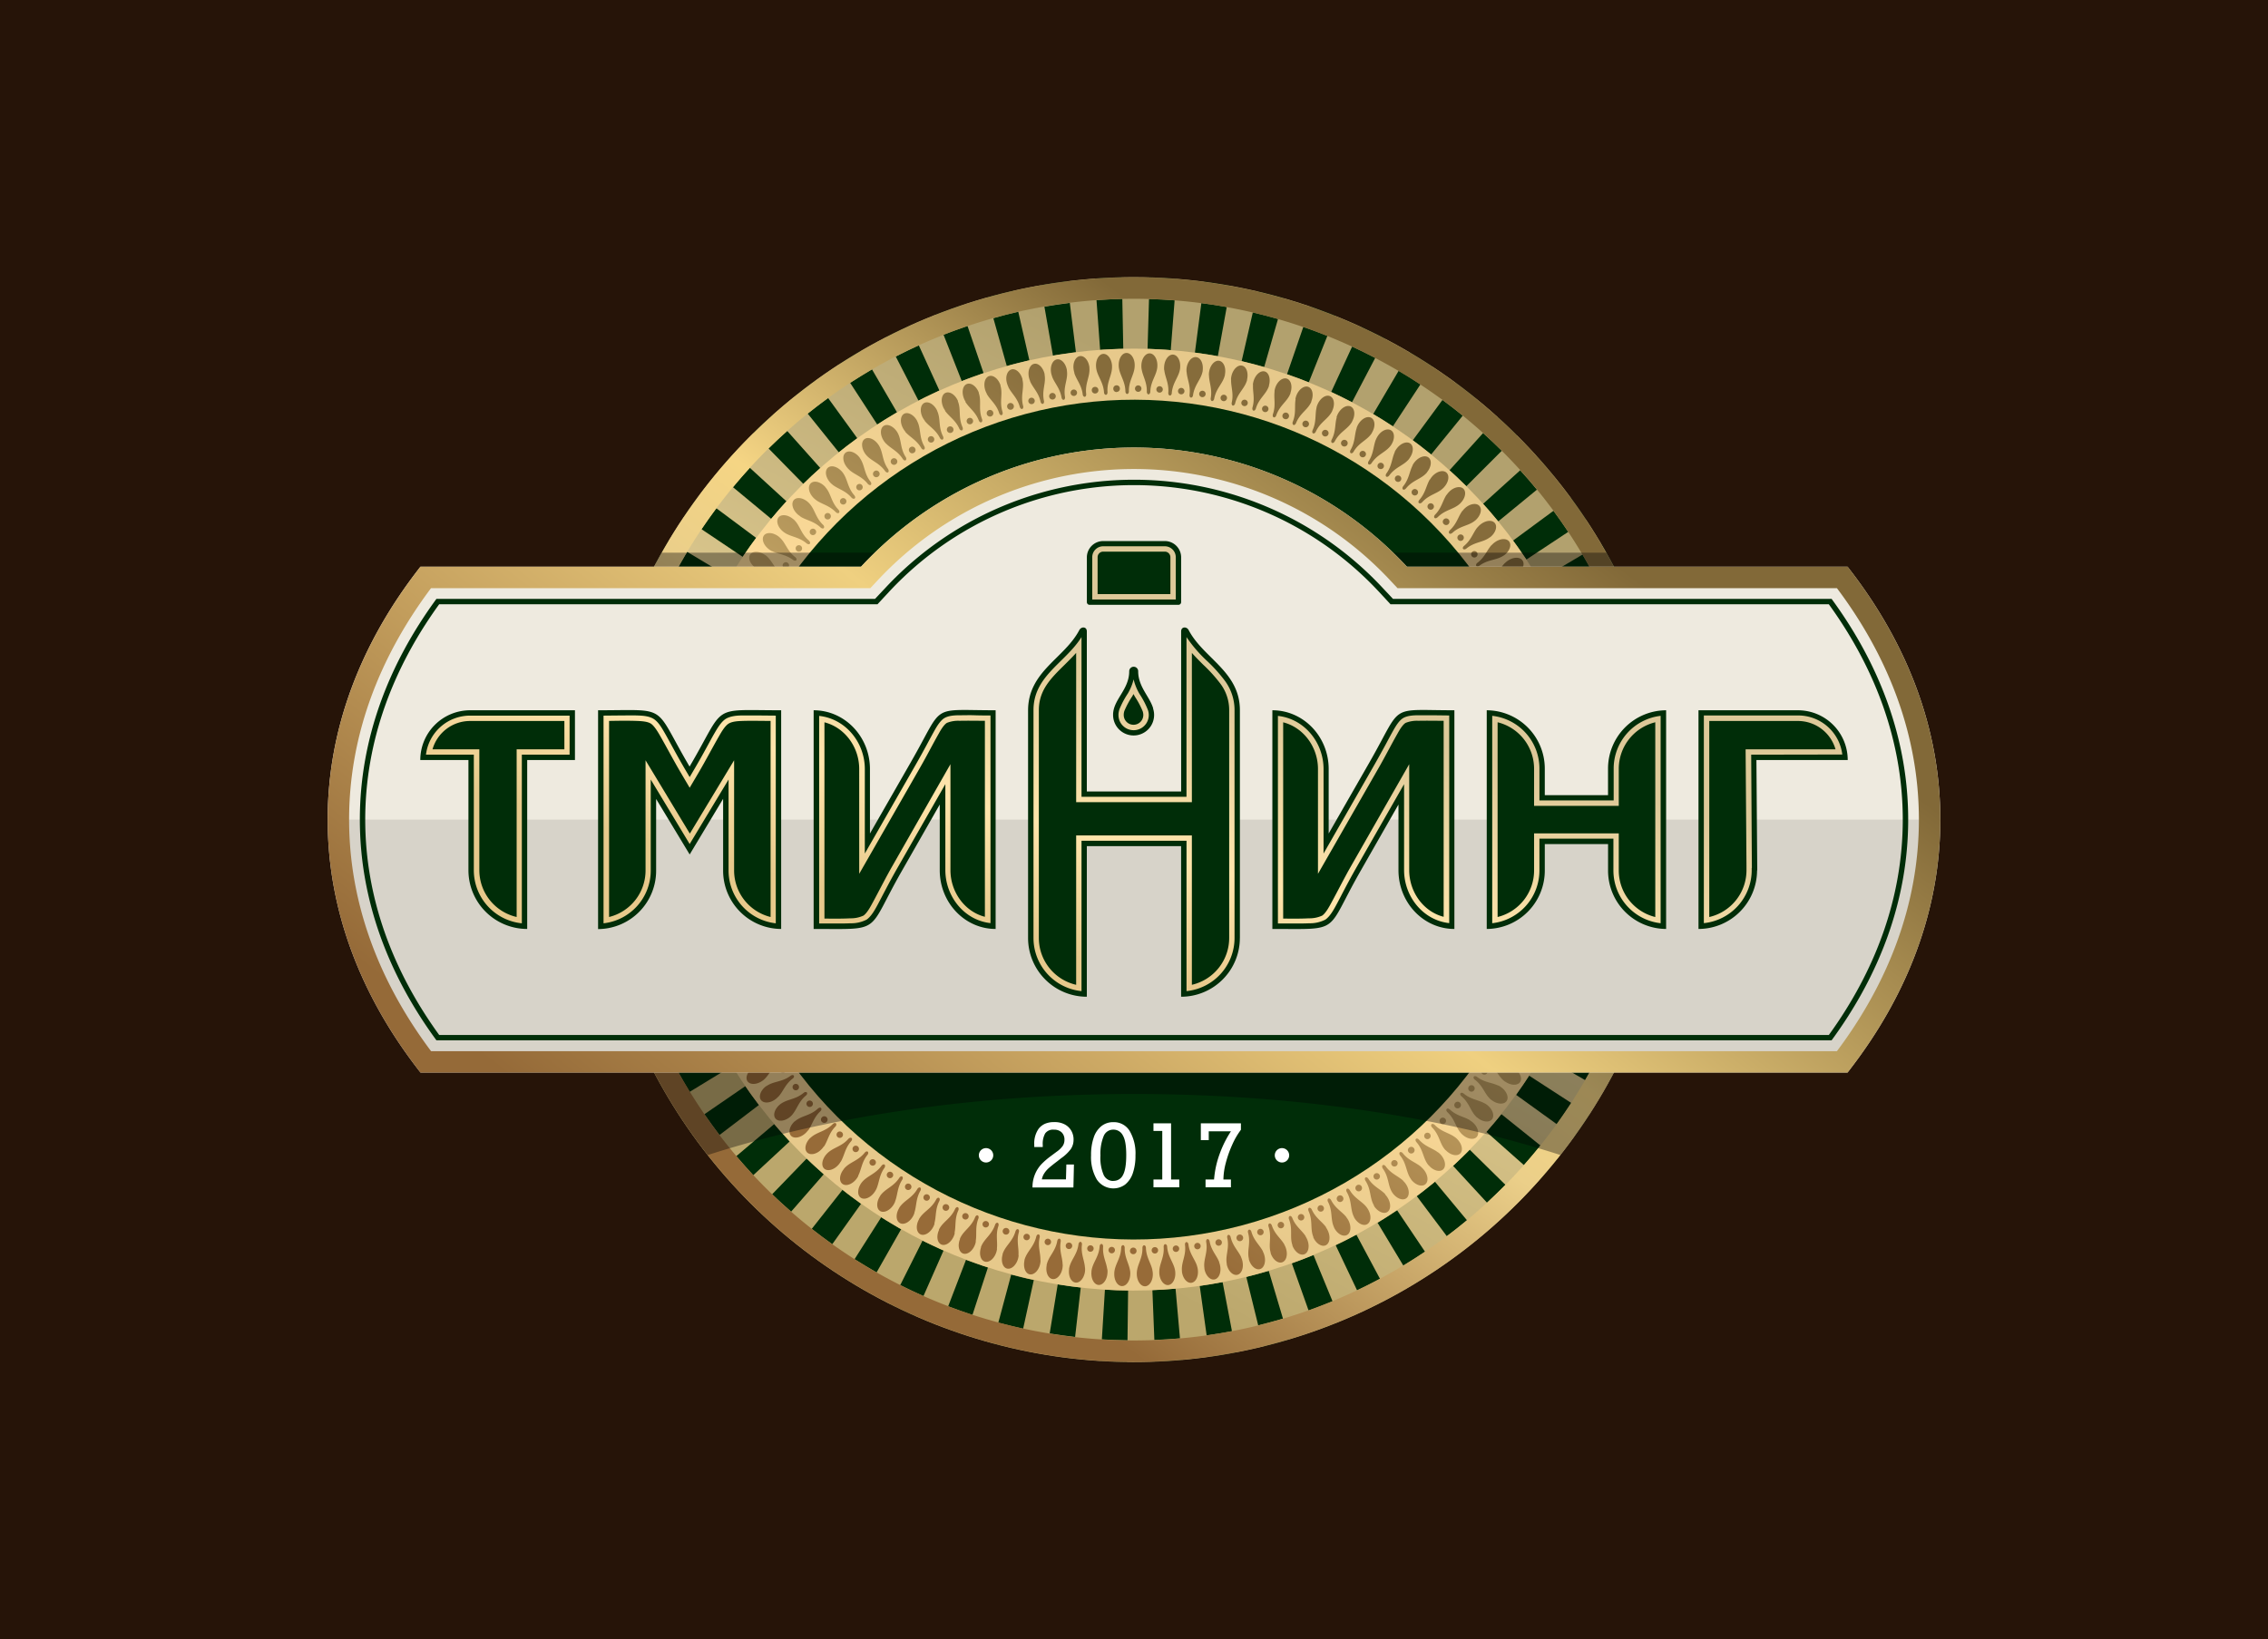 <?xml version="1.0" encoding="UTF-8"?> <svg xmlns="http://www.w3.org/2000/svg" xmlns:xlink="http://www.w3.org/1999/xlink" viewBox="0 0 703.25 508.38"><defs><style>.cls-1{fill:#261408;}.cls-2{fill:url(#GradientFill_1);}.cls-3,.cls-7{fill:#002d08;}.cls-10,.cls-11,.cls-12,.cls-13,.cls-3,.cls-4,.cls-6,.cls-8,.cls-9{fill-rule:evenodd;}.cls-4{fill:url(#GradientFill_2);}.cls-5{fill:url(#GradientFill_3);}.cls-6{fill:url(#GradientFill_4);}.cls-11,.cls-8{fill:#000003;}.cls-8{opacity:0.36;}.cls-9{fill:#eeeadf;}.cls-10{fill:#fff;}.cls-11{opacity:0.1;}.cls-12{fill:url(#GradientFill_5);}.cls-13{fill:url(#GradientFill_6);}</style><linearGradient id="GradientFill_1" x1="292.29" y1="363.05" x2="410.97" y2="145.33" gradientTransform="translate(282.73 -174.19) rotate(45)" gradientUnits="userSpaceOnUse"><stop offset="0" stop-color="#bba76c"></stop><stop offset="0.48" stop-color="#dbc78d"></stop><stop offset="1" stop-color="#b2a16e"></stop></linearGradient><linearGradient id="GradientFill_2" x1="272.26" y1="361.08" x2="428.29" y2="150.94" gradientUnits="userSpaceOnUse"><stop offset="0" stop-color="#956a38"></stop><stop offset="0.44" stop-color="#ebcf89"></stop><stop offset="0.57" stop-color="#f5d584"></stop><stop offset="1" stop-color="#826938"></stop></linearGradient><linearGradient id="GradientFill_3" x1="304.36" y1="339.76" x2="403.4" y2="160.05" gradientTransform="translate(282.7 -174.11) rotate(45)" gradientUnits="userSpaceOnUse"><stop offset="0" stop-color="#e7c98b"></stop><stop offset="0.47" stop-color="#ffdd9a"></stop><stop offset="1" stop-color="#e7c98b"></stop></linearGradient><linearGradient id="GradientFill_4" x1="292.68" y1="338.48" x2="411.31" y2="169.09" gradientUnits="userSpaceOnUse"><stop offset="0" stop-color="#976b38"></stop><stop offset="0.49" stop-color="#be9f61"></stop><stop offset="1" stop-color="#866c3b"></stop></linearGradient><linearGradient id="GradientFill_5" x1="334.3" y1="297.15" x2="359.06" y2="206.59" gradientUnits="userSpaceOnUse"><stop offset="0" stop-color="#e7c98b"></stop><stop offset="0.4" stop-color="#ffe5ab"></stop><stop offset="1" stop-color="#dec999"></stop></linearGradient><linearGradient id="GradientFill_6" x1="240.89" y1="397.93" x2="445.71" y2="132.07" gradientUnits="userSpaceOnUse"><stop offset="0" stop-color="#956a38"></stop><stop offset="0.56" stop-color="#efd080"></stop><stop offset="1" stop-color="#826938"></stop></linearGradient></defs><g id="Слой_2" data-name="Слой 2"><g id="Слой_1-2" data-name="Слой 1"><rect class="cls-1" width="703.25" height="508.38"></rect><circle class="cls-2" cx="351.63" cy="254.19" r="168.24" transform="translate(-76.75 323.09) rotate(-45)"></circle><path class="cls-3" d="M183.39,252.51c0,1.32,0,2.63,0,3.95h.07c0-.76,0-1.51,0-2.27,0-2,0-4,.11-6h-.07c-.05,1.44-.08,2.88-.1,4.34Zm6.74,3.85,15.35-.2c0-.66,0-1.31,0-2,0-1.75,0-3.5.1-5.24l-15.35-.54c-.06,1.92-.11,3.84-.11,5.78,0,.73,0,1.45,0,2.17Zm-5.95,14.16q.39,4.14,1,8.23h.06c-.39-2.72-.73-5.47-1-8.23Zm7.64,7.25L207,275.52c-.34-2.36-.63-4.75-.86-7.15l-15.29,1.5q.38,4,1,7.9Zm-5.17,9.52c.55,2.72,1.15,5.42,1.83,8.09l.05,0c-.67-2.66-1.28-5.36-1.82-8.08Zm8.33,6.45,14.9-3.77q-.87-3.48-1.58-7l-15.07,3c.52,2.61,1.11,5.2,1.75,7.77Zm-4.16,10q1.22,4,2.63,7.86h.05q-1.41-3.88-2.64-7.86Zm8.93,5.57,14.45-5.24q-1.23-3.37-2.29-6.83l-14.69,4.53c.78,2.54,1.63,5.06,2.53,7.54Zm-3.13,10.37c1.08,2.55,2.22,5.06,3.42,7.55l0,0q-1.8-3.72-3.42-7.55l0,0Zm9.45,4.64,13.85-6.67q-1.56-3.24-3-6.56l-14.16,6q1.56,3.68,3.28,7.25ZM204,334.93q2,3.63,4.17,7.17l0,0c-1.45-2.35-2.83-4.74-4.17-7.16l0,0Zm9.88,3.67,13.11-8c-1.26-2-2.46-4.12-3.62-6.23l-13.49,7.39c1.28,2.32,2.61,4.62,4,6.88Zm-1,10.77q2.35,3.42,4.86,6.71l0,0q-2.51-3.29-4.86-6.71l0,0ZM223.1,352q-2.41-3.16-4.67-6.44l12.68-8.71c1.36,2,2.77,3.93,4.23,5.83L223.1,352Zm.09,10.83q2.69,3.16,5.51,6.19l0,0c-1.88-2-3.72-4.08-5.5-6.19l-.05,0Zm10.41,1.61L244.85,354q-2.46-2.62-4.79-5.38l-11.74,9.94q2.56,3,5.28,5.95Zm1.19,10.76c2,1.92,4,3.78,6.1,5.6l0,0q-3.12-2.73-6.1-5.61l0,0Zm10.51.56c-2-1.75-4-3.54-5.86-5.39l10.69-11.07q2.6,2.51,5.3,4.87L245.3,375.78Zm2.26,10.59q3.25,2.56,6.64,5l0,0q-3.37-2.4-6.63-5l0,0Zm10.51-.49L267,373.32q-2.94-2.08-5.76-4.31l-9.53,12.1c2.08,1.64,4.21,3.23,6.37,4.77Zm3.32,10.3c2.33,1.48,4.69,2.91,7.1,4.28l0,0q-3.6-2.06-7.1-4.27l0,0Zm10.41-1.54q-3.46-2-6.82-4.11l8.27-13c2,1.29,4.08,2.52,6.17,3.71l-7.62,13.41Zm4.34,9.92c2.46,1.23,5,2.42,7.49,3.54l0-.05q-3.79-1.68-7.49-3.53l0,0Zm10.2-2.59,6.23-14.12q-3.3-1.46-6.51-3.07l-6.92,13.79q3.56,1.79,7.2,3.4Zm5.31,9.43c2.58,1,5.18,1.91,7.82,2.76v0c-2.63-.86-5.24-1.78-7.81-2.76l0,0Zm9.89-3.61,4.79-14.68q-3.43-1.11-6.79-2.39L294,405.14c2.47.94,5,1.83,7.5,2.65Zm6.24,8.85q4,1.08,8.06,1.95v0c-2.71-.58-5.4-1.24-8.05-2l0,.05Zm9.48-4.6L320.55,397q-3.54-.76-7-1.7l-4,14.91q3.83,1,7.73,1.88Zm7.1,8.17c2.71.45,5.45.82,8.21,1.13v0q-4.14-.46-8.21-1.13v0Zm9-5.53,1.75-15.36q-3.58-.4-7.13-1l-2.5,15.25q3.9.63,7.88,1.08Zm7.88,7.41c2.74.17,5.51.27,8.28.31v-.06q-4.15,0-8.28-.3v0Zm8.37-6.4.19-15.46c-2.41,0-4.8-.12-7.19-.26l-.95,15.43q3.94.24,7.95.29Zm8.59,6.6q4.15-.17,8.27-.52v-.06c-2.74.24-5.49.41-8.27.52v.06Zm7.68-7.2-1.37-15.42c-2.37.21-4.77.36-7.18.45l.61,15.46q4-.15,7.94-.49Zm9.21,5.7c2.74-.38,5.47-.83,8.17-1.34v-.06q-4.05.78-8.17,1.35v.05Zm6.91-7.93-2.9-15.22q-3.52.67-7.1,1.18l2.15,15.33q4-.56,7.85-1.29Zm9.74,4.75c2.7-.66,5.36-1.39,8-2.17v-.05q-4,1.17-8,2.16v.06Zm6.09-8.6-4.43-14.86q-3.44,1-6.95,1.89l3.69,15q3.88-.94,7.69-2.08ZM408,412.75q3.92-1.39,7.74-3l0,0q-3.82,1.57-7.74,3l0,.05Zm5.19-9.17-5.91-14.35q-3.32,1.38-6.71,2.58l5.19,14.62q3.75-1.33,7.43-2.85Zm10.48,2.68c2.5-1.18,5-2.43,7.4-3.73l0,0q-3.64,2-7.4,3.73l0,0Zm4.24-9.64-7.32-13.69q-3.17,1.71-6.43,3.25l6.64,14c2.41-1.14,4.77-2.34,7.11-3.59Zm10.7,1.61q3.54-2.14,7-4.47l0,0c-2.29,1.55-4.62,3-7,4.46l0,0Zm3.24-10c-2.19,1.49-4.43,2.91-6.7,4.29l-8-13.3q3.09-1.86,6.06-3.87l8.67,12.88Zm10.8.52q3.31-2.49,6.5-5.14l0,0c-2.13,1.77-4.29,3.48-6.5,5.14l0,0Zm2.23-10.29-9.93-11.95q-2.76,2.29-5.64,4.46l9.33,12.43q3.18-2.38,6.24-4.94Zm10.8-.56c2-1.87,4-3.79,5.95-5.76l0,0q-2.91,3-5.95,5.76l0,0Zm1.17-10.46Q464,370.26,461.1,373l-10.54-11.43q2.65-2.43,5.17-5l11.08,10.9Zm10.71-1.64c1.83-2.06,3.62-4.17,5.35-6.33l-.05,0q-2.6,3.24-5.35,6.33l0,0Zm.11-10.53-12.13-9.73q-2.25,2.81-4.64,5.49l11.64,10.32q2.64-3,5.13-6.08Zm10.49-2.7q2.43-3.36,4.69-6.84l-.05,0q-2.26,3.48-4.69,6.84l.05,0Zm-.94-10.49q-2.18,3.35-4.5,6.57l-12.62-9.1q2.1-2.91,4.06-5.94l13.06,8.47Zm10.16-3.74c1.38-2.39,2.71-4.82,4-7.28l0,0c-1.27,2.46-2.59,4.89-4,7.27l0,0Zm-2-10.34-13.85-7.11c-1.1,2.13-2.24,4.24-3.44,6.31L491.54,335q2-3.43,3.81-7Zm9.73-4.75c1.13-2.52,2.2-5.06,3.22-7.64l-.05,0q-1.51,3.87-3.21,7.64l0,0Zm-3-10.09-14.5-5.68c-.88,2.23-1.81,4.45-2.79,6.63l14.2,6.39c1.09-2.42,2.12-4.86,3.09-7.34Zm9.19-5.71q1.31-3.92,2.43-7.92l0,0c-.75,2.67-1.55,5.31-2.43,7.93Zm-4-9.73-15-4.2q-1,3.48-2.1,6.88l14.77,4.93q1.26-3.76,2.33-7.61Zm8.57-6.61c.61-2.68,1.14-5.39,1.61-8.13h0q-.71,4.11-1.61,8.13Zm-5-9.28-15.34-2.66q-.61,3.56-1.4,7.05l15.2,3.42c.57-2.58,1.09-5.18,1.54-7.81Zm7.87-7.43q.48-4.1.78-8.25h-.06q-.28,4.14-.78,8.24Zm-5.91-8.73-15.54-1.1c-.17,2.4-.4,4.79-.68,7.15L512,273.58q.48-3.94.76-7.93Zm7.08-8.18c0-.55,0-1.09,0-1.63,0-2.23,0-4.45-.07-6.66h-.06c0,1.66.08,3.33.08,5,0,1.09,0,2.19,0,3.28Zm-6.75-8.09-15.57.46c0,1.44.07,2.89.07,4.35,0,.95,0,1.89,0,2.84l15.58.3c0-1,0-2.09,0-3.14,0-1.61,0-3.21-.08-4.81Zm6.23-8.86q-.33-4.16-.86-8.24h-.06c.36,2.73.64,5.48.87,8.24Zm-7.52-7.37-15.44,2c.31,2.36.56,4.75.75,7.15l15.52-1.27q-.32-4-.83-7.91Zm5.32-9.44q-.75-4.1-1.69-8.12l-.06,0q.95,4,1.69,8.11Zm-8.23-6.58-15.16,3.57q.81,3.5,1.46,7l15.33-2.82c-.49-2.62-1-5.21-1.63-7.79Zm4.34-9.93c-.78-2.66-1.61-5.29-2.51-7.9l-.06,0q1.35,3.92,2.5,7.9l.07,0Zm-8.86-5.71-14.73,5.08c.78,2.26,1.51,4.55,2.18,6.85l14.95-4.34q-1.11-3.84-2.4-7.59Zm3.31-10.31q-1.56-3.85-3.3-7.61l-.06,0c1.16,2.5,2.26,5,3.29,7.6l.07,0Zm-9.4-4.79-14.13,6.53q1.5,3.27,2.85,6.6l14.45-5.83c-1-2.46-2.06-4.9-3.17-7.3Zm2.26-10.6q-1.93-3.67-4-7.23l-.06,0q2.1,3.56,4,7.23l.07,0ZM490.69,172l-13.4,7.92q1.83,3.09,3.51,6.28l13.78-7.25q-1.86-3.52-3.89-7Zm1.18-10.77q-2.3-3.45-4.75-6.79l-.06.05q2.46,3.33,4.75,6.79l.06,0Zm-10.17-2.8c1.57,2.14,3.1,4.31,4.57,6.52l-13,8.6c-1.32-2-2.7-4-4.12-5.89l12.53-9.23Zm.09-10.83c-1.75-2.14-3.56-4.23-5.41-6.28l-.05,0c1.85,2,3.66,4.14,5.41,6.27l.05,0Zm-10.39-1.77-11.53,10.43q2.42,2.67,4.69,5.45l12-9.85c-1.68-2.05-3.41-4.07-5.19-6Zm-1-10.78c-2-1.95-4-3.86-6-5.71l-.05.05q3.07,2.77,6,5.7l0,0Zm-10.52-.72c2,1.77,3.9,3.6,5.78,5.47l-11,11q-2.55-2.53-5.21-4.95l10.41-11.53Zm-2.07-10.64c-2.14-1.74-4.33-3.44-6.56-5.08l0,.07c2.23,1.63,4.41,3.33,6.55,5.07l.05-.06Zm-10.54.35-9.2,12.51q2.9,2.15,5.69,4.41l9.8-12.05c-2.06-1.68-4.15-3.3-6.29-4.87Zm-3.13-10.39c-2.3-1.52-4.64-3-7-4.39l0,.07q3.57,2.11,7,4.39l0-.07ZM433.69,115q3.44,2,6.75,4.22l-8.54,13q-3-2-6.1-3.82L433.69,115Zm-4.15-10q-3.68-1.92-7.44-3.66l0,.07q3.76,1.74,7.44,3.66l0-.07Zm-10.26,2.45-6.5,14.1q3.27,1.52,6.45,3.18L426.42,111q-3.53-1.84-7.14-3.52Zm-5.15-9.54q-3.84-1.55-7.77-2.89l0,.07C409,96,411.54,97,414.1,98l0-.07Zm-10,3.47-5.05,14.67q3.42,1.17,6.75,2.51l5.76-14.4c-2.46-1-4.95-1.91-7.46-2.78Zm-6.09-9c-2.64-.76-5.32-1.46-8-2.09l0,.07q4.05.94,8,2.08v-.06Zm-9.56,4.46L385,112q3.52.83,7,1.82l4.28-14.9q-3.81-1.09-7.71-2Zm-6.95-8.3q-4.06-.73-8.2-1.27v.07q4.14.54,8.19,1.26l0-.06ZM372.51,94l-2,15.35c2.39.32,4.76.68,7.11,1.11l2.76-15.25q-3.9-.7-7.86-1.21Zm-7.76-7.55q-4.11-.32-8.28-.44v.07q4.15.12,8.27.43v-.06Zm-8.47,6.28-.45,15.47c2.41.07,4.81.19,7.19.38l1.2-15.43c-2.63-.21-5.28-.34-7.94-.42ZM347.8,86q-4.17.09-8.28.38v.08q4.11-.28,8.27-.39V86Zm-7.8,7.1,1.12,15.42q3.57-.25,7.18-.33L348,92.71q-4,.09-7.95.37Zm-9.11-5.88c-2.76.34-5.49.74-8.2,1.22v.07q4.07-.7,8.2-1.21V87.2Zm-7.05,7.85,2.66,15.22q3.54-.61,7.12-1l-1.9-15.34c-2.65.33-5.27.72-7.88,1.17Zm-9.66-4.93c-2.7.62-5.38,1.29-8,2l0,.07q4-1.11,8-2l0-.07ZM308,98.64l4.18,14.87q3.45-1,7-1.77l-3.44-15.06q-3.9.88-7.72,2Zm-10.1-3.92c-2.63.88-5.22,1.83-7.79,2.84l0,.06q3.86-1.52,7.79-2.84l0-.06Zm-5.33,9.09,5.65,14.37c2.22-.88,4.48-1.7,6.76-2.46L300,101.09c-2.52.84-5,1.75-7.48,2.72Zm-10.45-2.87c-2.52,1.15-5,2.36-7.46,3.62l0,.06q3.68-1.89,7.45-3.62l0-.06Zm-4.38,9.6,7.06,13.71q3.19-1.65,6.48-3.14l-6.38-14q-3.63,1.65-7.16,3.48ZM267,108.73c-2.39,1.4-4.74,2.84-7,4.35l0,.06q3.47-2.25,7.05-4.35l0-.06Zm-3.39,10c2.22-1.44,4.48-2.84,6.77-4.18l7.76,13.33c-2.08,1.21-4.13,2.47-6.13,3.77l-8.4-12.92ZM252.82,118q-3.36,2.43-6.58,5l0,.06q3.24-2.59,6.58-5l0-.06Zm-2.37,10.28,9.65,12q2.81-2.25,5.72-4.37l-9.05-12.47c-2.14,1.56-4.25,3.18-6.32,4.84Zm-10.83.36q-3.09,2.76-6.05,5.67l.06.05q3-2.9,6-5.66l0-.06ZM238.3,139.1q2.83-2.79,5.8-5.44l10.25,11.49c-1.79,1.59-3.54,3.24-5.25,4.92l-10.8-11Zm-10.74,1.45c-1.87,2-3.68,4.12-5.45,6.25l0,0c1.76-2.12,3.58-4.21,5.45-6.24l-.05,0Zm-.28,10.54,11.85,9.82q2.3-2.78,4.73-5.43l-11.35-10.39q-2.69,2.94-5.23,6Zm-10.53,2.52c-1.66,2.22-3.26,4.47-4.8,6.77l.05,0c1.54-2.29,3.14-4.55,4.79-6.76l0,0Zm.77,10.51c1.49-2.2,3-4.37,4.61-6.49l12.33,9.19q-2.16,2.88-4.17,5.87l-12.77-8.57Zm-10.22,3.57c-1.43,2.37-2.79,4.77-4.1,7.21l.06,0c1.31-2.43,2.67-4.84,4.09-7.2l0,0Zm1.83,10.38,13.56,7.24c1.14-2.12,2.32-4.21,3.56-6.26l-13.19-7.91q-2,3.42-3.93,6.93Zm-9.82,4.58q-1.77,3.75-3.34,7.59l.06,0c1.05-2.56,2.17-5.09,3.34-7.59l-.06,0Zm2.88,10.14,14.22,5.84q1.36-3.33,2.9-6.59l-13.91-6.53c-1.13,2.4-2.2,4.82-3.21,7.28Zm-9.32,5.55q-1.37,3.9-2.55,7.89l.07,0q1.19-4,2.55-7.88l-.07,0Zm3.9,9.81,14.73,4.37c.68-2.3,1.42-4.59,2.22-6.85l-14.5-5.1q-1.32,3.75-2.45,7.58Zm-8.7,6.46c-.65,2.67-1.23,5.38-1.75,8.1l.08,0q.76-4.09,1.74-8.11Zm4.86,9.36L208,226.84c.45-2.37,1-4.71,1.52-7l-14.93-3.61q-.93,3.85-1.68,7.78Zm-8,7.3q-.56,4.09-.91,8.24h.07c.24-2.77.54-5.51.91-8.24Zm5.79,8.83,15.3,1.34c.21-2.41.47-4.79.79-7.16l-15.21-2.09C191.24,234.81,191,237.44,190.72,240.1Z"></path><path class="cls-4" d="M351.63,92.66A161.53,161.53,0,1,0,513.16,254.19,161.53,161.53,0,0,0,351.63,92.66Zm0-6.65A168.18,168.18,0,1,1,183.45,254.19,168.18,168.18,0,0,1,351.63,86Z"></path><circle class="cls-5" cx="351.52" cy="254.19" r="146.06" transform="translate(-76.78 323.01) rotate(-45)"></circle><path class="cls-6" d="M484.4,257.45a1,1,0,1,1,1,1,1,1,0,0,1-1-1Zm7,1.18a5.87,5.87,0,0,1,1.2-.07c2.1.11,3.74,1.3,3.67,2.67s-1.82,2.4-3.91,2.3h-.21c-2.74-.22-4.41-2.15-7.78-2.31-.46,0-.82-.29-.8-.59s.39-.52.85-.5h0c2.91.14,4.73-1.16,7-1.48Zm-7.34,5.44a1,1,0,0,0,1,1.07,1,1,0,1,0-1-1.07ZM491,265.6a6.09,6.09,0,0,1,1.21,0c2.08.21,3.67,1.48,3.53,2.85s-1.93,2.31-4,2.1h-.21c-2.72-.36-4.3-2.38-7.66-2.71-.45,0-.8-.32-.77-.62s.42-.5.88-.46h0c2.9.27,4.79-.93,7-1.14Zm-7.6,5.07a1,1,0,0,0,.92,1.12,1,1,0,0,0,1.12-.92,1,1,0,0,0-.92-1.12,1,1,0,0,0-1.12.92Zm6.86,1.88a5.44,5.44,0,0,1,1.2.05c2.08.31,3.59,1.66,3.39,3s-2.05,2.2-4.12,1.89l-.11,0h-.1c-2.7-.5-4.18-2.59-7.51-3.08-.45-.07-.79-.37-.74-.66s.45-.48.9-.42h0c2.88.42,4.82-.69,7.07-.78Zm-7.85,4.67a1,1,0,1,0,1.17-.86,1,1,0,0,0-1.17.86Zm6.76,2.22a6.3,6.3,0,0,1,1.2.11c2.06.42,3.5,1.84,3.23,3.19s-2.15,2.1-4.21,1.69l-.11,0h-.09c-2.68-.63-4.05-2.79-7.35-3.45-.45-.09-.77-.4-.71-.7s.47-.46.92-.37h0c2.85.57,4.85-.44,7.1-.43Zm-8.07,4.28a1,1,0,0,0,2,.41,1,1,0,0,0-.8-1.21,1,1,0,0,0-1.21.8Zm6.63,2.56a5.69,5.69,0,0,1,1.2.17c2,.51,3.41,2,3.07,3.34s-2.26,2-4.29,1.47l-.11,0-.06,0h0c-2.64-.76-3.9-3-7.17-3.82-.45-.11-.75-.43-.67-.73s.49-.43.93-.32h0c2.82.71,4.86-.2,7.1-.07Zm-8.27,3.87a1,1,0,0,0,2,.5,1,1,0,0,0-2-.5ZM486,293a5.68,5.68,0,0,1,1.19.23c2,.62,3.3,2.18,2.9,3.49s-2.36,1.88-4.36,1.26l-.11,0-.06,0h0c-2.6-.9-3.75-3.18-7-4.17-.44-.14-.72-.48-.63-.77s.51-.4,1-.27h0c2.78.84,4.87,0,7.1.28Zm-8.45,3.45a1,1,0,1,0,1.28-.68,1,1,0,0,0-1.28.68Zm6.35,3.21A5.26,5.26,0,0,1,485,300c2,.71,3.19,2.34,2.72,3.63s-2.45,1.75-4.42,1l-.1,0-.06,0h0c-2.55-1-3.59-3.36-6.76-4.51-.43-.15-.69-.51-.59-.79s.53-.38,1-.23h0c2.73,1,4.86.29,7.08.64Zm-8.62,3a1,1,0,1,0,1.32-.61,1,1,0,0,0-1.32.61Zm6.18,3.52c-2.2-.46-4.36.13-7-1h0c-.42-.18-.86-.1-1,.18s.14.64.56.82c3.11,1.31,4,3.7,6.52,4.85h0l.06,0,.1.05c1.93.81,3.93.45,4.46-.82s-.6-2.95-2.53-3.76a5.89,5.89,0,0,0-1.16-.35Zm-8.76,2.59a1,1,0,1,1,.55,1.35,1,1,0,0,1-.55-1.35Zm6,3.82a6,6,0,0,1,1.14.41c1.89.91,2.94,2.65,2.34,3.88s-2.61,1.51-4.5.6l-.1,0-.06,0,0,0c-2.44-1.27-3.23-3.7-6.27-5.16-.42-.2-.65-.58-.52-.85s.57-.33,1-.13h0c2.62,1.26,4.81.77,7,1.34Zm-8.88,2.16a1,1,0,0,0,1.86.89,1,1,0,0,0-1.86-.89Zm5.8,4.11c-2.14-.68-4.35-.3-6.91-1.69h0c-.41-.22-.85-.18-1,.08s.06.66.47.88c3,1.61,3.63,4.07,6,5.47h0l.06,0,.09.06c1.84,1,3.87.84,4.52-.37s-.3-3-2.14-4a5.88,5.88,0,0,0-1.12-.46Zm-9,1.71A1,1,0,1,1,467,322a1,1,0,0,1-.41-1.39Zm5.58,4.4a5.38,5.38,0,0,1,1.09.51c1.79,1.1,2.67,2.93,1.95,4.1s-2.74,1.24-4.53.15l-.1-.06-.05,0,0,0c-2.3-1.5-2.84-4-5.72-5.76-.39-.24-.58-.64-.43-.89s.6-.27,1,0h0l0,0c2.49,1.51,4.71,1.24,6.81,2Zm-9,1.25a1,1,0,1,0,1.75,1.07,1,1,0,0,0-.34-1.41,1,1,0,0,0-1.41.34Zm5.36,4.68c-2.07-.89-4.3-.74-6.71-2.37v0h0c-.38-.26-.83-.27-1,0s0,.65.38.91c2.79,1.9,3.21,4.42,5.43,6l0,0,.05,0,.09.06c1.74,1.18,3.77,1.22,4.54.09s0-3-1.74-4.19a5.49,5.49,0,0,0-1.06-.57Zm-9.1.8a1,1,0,1,1,.27,1.43,1,1,0,0,1-.27-1.43Zm5.12,4.93a5.59,5.59,0,0,1,1,.63c1.67,1.26,2.36,3.18,1.53,4.27s-2.86.95-4.53-.31l-.08-.07-.06,0,0,0c-2.14-1.73-2.43-4.27-5.12-6.3-.37-.28-.52-.7-.33-.94s.62-.21,1,.07h0c2.32,1.75,4.56,1.72,6.58,2.7Zm-9.13.35a1,1,0,1,0,1.44-.2,1,1,0,0,0-1.44.2Zm4.87,5.19c-2-1.09-4.2-1.17-6.44-3h0c-.35-.3-.79-.35-1-.12s-.06.65.29.95c2.58,2.16,2.75,4.72,4.8,6.55l0,0,.05,0,.09.08c1.6,1.34,3.62,1.58,4.5.53s.3-3-1.31-4.34a5.14,5.14,0,0,0-1-.67Zm-9.13-.11a1,1,0,0,1,1.44-.13,1,1,0,1,1-1.32,1.57,1,1,0,0,1-.12-1.44Zm4.6,5.42a5.73,5.73,0,0,1,1,.72c1.54,1.43,2,3.4,1.1,4.41s-2.94.66-4.48-.77l-.08-.07-.05-.05,0,0c-1.95-1.93-2-4.49-4.46-6.78-.34-.32-.45-.75-.24-1s.64-.14,1,.17h0c2.14,2,4.37,2.16,6.28,3.35Zm-9.12-.57a1,1,0,0,0,.06,1.46,1,1,0,1,0-.06-1.46Zm4.32,5.65c-1.84-1.28-4.06-1.58-6.1-3.66h0c-.32-.33-.75-.43-1-.22s-.13.65.19,1c2.36,2.41,2.27,5,4.12,7l0,0,.05,0,.08.08c1.46,1.5,3.44,1.94,4.43,1s.59-2.95-.88-4.45a5.14,5.14,0,0,0-.93-.77Zm-9.07-1a1,1,0,1,1,0,1.45,1,1,0,0,1,0-1.45Zm4,5.85c-1.78-1.37-4-1.78-5.91-3.95l0,0h0c-.3-.34-.73-.46-.95-.26s-.16.64.14,1c2.23,2.53,2,5.08,3.76,7.2l0,0,.05,0,.07.08c1.39,1.58,3.35,2.12,4.37,1.21s.74-2.92-.64-4.49a5.66,5.66,0,0,0-.89-.82Zm-9-1.47a1,1,0,0,1,1.45.09,1,1,0,0,1-1.54,1.36,1,1,0,0,1,.09-1.45Zm3.74,6a5.33,5.33,0,0,1,.85.86c1.31,1.64,1.5,3.66.42,4.51s-3,.22-4.31-1.42l-.06-.08,0-.06,0,0c-1.64-2.21-1.3-4.74-3.41-7.38-.28-.35-.32-.8-.09-1s.66-.05.94.31h0c1.81,2.27,4,2.79,5.7,4.25Zm-8.93-1.92a1,1,0,0,1,1.45.16,1,1,0,1,1-1.45-.16Zm3.44,6.22c-1.64-1.54-3.79-2.16-5.49-4.52v0h0c-.27-.37-.68-.53-.93-.35s-.22.61,0,1c2,2.73,1.5,5.25,3,7.53v0l0,0,.06.09c1.23,1.71,3.12,2.44,4.24,1.64s1-2.83-.2-4.54a6.41,6.41,0,0,0-.8-.9ZM426.33,364a1,1,0,1,1-.24,1.43,1,1,0,0,1,.24-1.43Zm3.11,6.39a5.48,5.48,0,0,1,.76.94c1.14,1.76,1.12,3.79,0,4.54s-3-.08-4.15-1.85l0-.09,0-.06,0,0c-1.41-2.36-.82-4.85-2.65-7.68-.24-.39-.24-.83,0-1s.66,0,.91.4h0v0c1.58,2.44,3.7,3.17,5.25,4.79Zm-8.69-2.8a1,1,0,1,1,1.11,1.73,1,1,0,1,1-1.11-1.73Zm2.79,6.54c-1.47-1.7-3.55-2.53-5-5v0h0c-.23-.4-.63-.6-.89-.45s-.28.6-.05,1c1.68,2.92,1,5.38,2.26,7.8v0l0,.06.06.1c1.05,1.81,2.86,2.73,4.05,2s1.3-2.71.25-4.53a5.51,5.51,0,0,0-.71-1ZM415,370.86a1,1,0,0,1,1.41.37,1,1,0,0,1-.38,1.41,1,1,0,0,1-1.4-.38,1,1,0,0,1,.37-1.4Zm2.47,6.66a6.4,6.4,0,0,1,.66,1c.95,1.86.74,3.88-.49,4.51s-3-.38-3.94-2.25l-.05-.1,0-.06v0c-1.17-2.48-.33-4.9-1.87-7.9-.21-.41-.16-.85.11-1s.65.09.86.49h0v0c1.33,2.59,3.36,3.53,4.75,5.29Zm-8.37-3.65a1,1,0,1,1-.45,1.38,1,1,0,0,1,.45-1.38Zm2.12,6.78c-1.29-1.83-3.27-2.87-4.47-5.52v0h0c-.19-.41-.56-.65-.84-.53s-.34.56-.15,1c1.38,3.07.43,5.45,1.47,8v0l0,.07,0,.1c.86,1.91,2.58,3,3.83,2.44s1.56-2.57.7-4.48a5.35,5.35,0,0,0-.61-1.05Zm-8.17-4.06a1,1,0,1,1-.52,1.36,1,1,0,0,1,.52-1.36Zm1.78,6.88a5.16,5.16,0,0,1,.56,1.07c.76,1.95.35,3.94-.93,4.44s-2.93-.68-3.7-2.63l0-.1,0-.06v0c-.92-2.59.16-4.91-1.07-8.05-.17-.43-.08-.86.2-1s.64.14.81.57h0v0c1.06,2.71,3,3.84,4.19,5.74Zm-8-4.47a1,1,0,1,1-.58,1.33,1,1,0,0,1,.58-1.33Zm1.44,7c-1.1-1.95-3-3.19-3.9-5.94v0h0c-.15-.43-.49-.71-.78-.61s-.39.52-.25.95c1.07,3.2-.12,5.47.67,8.1v0l0,.06,0,.11c.67,2,2.26,3.24,3.56,2.81s1.82-2.4,1.15-4.39a5.27,5.27,0,0,0-.5-1.1Zm-7.73-4.86a1,1,0,1,1-.65,1.3,1,1,0,0,1,.65-1.3Zm1.09,7c-1-2-2.81-3.33-3.6-6.13v0h0c-.12-.44-.45-.73-.74-.65s-.43.51-.3.95c.91,3.24-.39,5.45.26,8.11v0l0,.07,0,.11c.57,2,2.1,3.35,3.42,3s1.94-2.31,1.37-4.32a5.44,5.44,0,0,0-.45-1.13Zm-7.47-5.24a1,1,0,0,1,.55,2,1,1,0,1,1-.55-2Zm.73,7.07c-.9-2.05-2.64-3.47-3.29-6.3v0h0c-.11-.45-.42-.76-.72-.69s-.44.48-.34.93c.74,3.29-.66,5.42-.14,8.12v0l0,.07,0,.1c.46,2.05,1.92,3.46,3.26,3.16s2.05-2.21,1.58-4.26a5.1,5.1,0,0,0-.39-1.14Zm-7.2-5.61a1,1,0,1,1-.78,1.23,1,1,0,0,1,.78-1.23Zm.38,7.1c-.8-2.1-2.46-3.59-3-6.46v0h0c-.07-.45-.38-.77-.67-.72s-.47.46-.39.91c.58,3.32-.94,5.38-.55,8.1v.1l0,.11c.36,2.06,1.75,3.55,3.1,3.31s2.16-2.1,1.79-4.17a5.37,5.37,0,0,0-.33-1.16Zm-6.91-6a1,1,0,1,1-.84,1.19,1,1,0,0,1,.84-1.19Zm0,7.11c-.7-2.14-2.29-3.71-2.65-6.6v0h0c-.05-.45-.34-.79-.64-.76s-.49.44-.43.89c.41,3.35-1.2,5.33-.95,8.07v.21c.26,2.08,1.57,3.63,2.93,3.46s2.26-2,2-4.08a6.06,6.06,0,0,0-.27-1.17Zm-6.62-6.3a1,1,0,1,1-.89,1.14,1,1,0,0,1,.89-1.14Zm-.32,7.1c-.59-2.17-2.1-3.82-2.32-6.72v0h0c0-.46-.3-.81-.6-.79s-.51.41-.48.87c.25,3.36-1.46,5.26-1.35,8v.2c.15,2.09,1.39,3.71,2.75,3.61s2.36-1.88,2.2-4a5.58,5.58,0,0,0-.21-1.19ZM358,386.77a1,1,0,0,1,1.1,1,1,1,0,1,1-1.1-1Zm-.68,7.07c-.48-2.19-1.9-3.92-2-6.83v0h0c0-.45-.26-.82-.56-.81s-.53.38-.52.84c.08,3.37-1.73,5.18-1.75,7.93v.21c.05,2.09,1.2,3.77,2.57,3.74s2.45-1.76,2.4-3.86a5.79,5.79,0,0,0-.16-1.2Zm-5.95-6.92a1,1,0,0,1,.05,2.05,1,1,0,1,1-.05-2.05Zm-1,7c-.37-2.21-1.7-4-1.63-6.92v0h0c0-.46-.22-.84-.52-.84s-.56.35-.57.81c-.09,3.37-2,5.09-2.14,7.83V395c-.06,2.1,1,3.83,2.38,3.86s2.53-1.63,2.58-3.73a5.22,5.22,0,0,0-.09-1.2Zm-5.6-7.22a1,1,0,1,1-1.05,1,1,1,0,0,1,1.05-1Zm-1.38,7a5.92,5.92,0,0,1,0,1.2c-.16,2.09-1.4,3.7-2.77,3.6s-2.35-1.89-2.19-4v-.2c.3-2.73,2.28-4.36,2.54-7.72,0-.46.3-.81.6-.79s.51.42.48.87h0v0c-.22,2.9,1,4.77,1.28,7Zm-5.23-7.49a1,1,0,1,0,.95,1.1,1,1,0,0,0-.95-1.1Zm-1.73,6.9a5.38,5.38,0,0,1,0,1.2c-.27,2.08-1.58,3.63-2.94,3.46s-2.25-2-2-4.08l0-.11v-.1c.44-2.71,2.49-4.24,2.92-7.58.05-.46.34-.79.64-.76s.49.44.43.9h0v0c-.36,2.88.79,4.81.93,7.05Zm-4.84-7.74a1,1,0,1,0-.26,2,1,1,0,0,0,.26-2Zm-2.07,6.8a6.24,6.24,0,0,1-.09,1.2c-.37,2.07-1.76,3.54-3.11,3.3s-2.15-2.11-1.78-4.17l0-.11v-.09c.57-2.69,2.7-4.11,3.29-7.43.08-.45.38-.77.68-.72s.47.46.39.91h0v0c-.5,2.87.55,4.84.59,7.09Zm-4.46-8a1,1,0,1,0,.83,1.19,1,1,0,0,0-.83-1.19Zm-2.41,6.68a5.6,5.6,0,0,1-.14,1.2c-.47,2.05-1.94,3.45-3.28,3.15s-2-2.22-1.57-4.26l0-.11,0-.06v0c.71-2.66,2.91-4,3.66-7.26.11-.44.43-.75.72-.68s.44.48.34.93h0v0c-.65,2.83.3,4.86.22,7.1Zm-4.05-8.18a1,1,0,0,0-1.23.77,1,1,0,1,0,1.23-.77Zm-2.74,6.56a5.59,5.59,0,0,1-.2,1.19c-.58,2-2.11,3.35-3.43,3s-1.93-2.32-1.35-4.33l0-.11,0-.06v0c.83-2.62,3.09-3.82,4-7.06.13-.44.46-.74.75-.65s.42.5.29.94h0v0c-.79,2.8.06,4.87-.13,7.11Zm-3.64-8.37a1,1,0,1,0-.56,2,1,1,0,1,0,.56-2Zm-3.06,6.41a5.83,5.83,0,0,1-.26,1.18c-.68,2-2.28,3.24-3.58,2.8s-1.8-2.41-1.13-4.39l0-.11,0-.06v0c1-2.57,3.28-3.66,4.36-6.85.15-.43.5-.71.78-.61s.4.52.25,1h0v0c-.92,2.75-.18,4.87-.48,7.09Zm-3.22-8.55a1,1,0,1,0,.65,1.31,1,1,0,0,0-.65-1.31ZM302.53,385c.42-2.21-.22-4.36.84-7.06v0h0c.17-.43.08-.86-.2-1s-.64.14-.81.57c-1.24,3.13-3.61,4.1-4.7,6.62v0l0,.06,0,.11c-.77,1.94-.36,3.94.92,4.44s2.93-.67,3.7-2.62a5.16,5.16,0,0,0,.32-1.16Zm-2.78-8.7a1,1,0,1,1-1.33.58,1,1,0,0,1,1.33-.58Zm-3.69,6.08a5.26,5.26,0,0,1-.38,1.14c-.87,1.91-2.58,3-3.83,2.43s-1.56-2.57-.69-4.48l0-.1,0-.06,0,0c1.21-2.46,3.63-3.31,5-6.38.19-.42.57-.65.84-.53s.34.56.15,1h0v0c-1.2,2.65-.67,4.82-1.19,7Zm-2.34-8.83a1,1,0,0,0-1.36.51,1,1,0,0,0,1.87.85,1,1,0,0,0-.51-1.36Zm-4,5.89c.63-2.16.21-4.36,1.54-6.94v0h0c.21-.41.16-.85-.11-1s-.65.08-.86.49c-1.54,3-4,3.72-5.34,6.12v0l0,.06-.05.1c-1,1.86-.76,3.88.46,4.51s3-.37,4-2.24a5.78,5.78,0,0,0,.44-1.12Zm-1.9-8.93a1,1,0,1,1-1.39.44,1,1,0,0,1,1.39-.44Zm-4.28,5.68a5.89,5.89,0,0,1-.49,1.1c-1.06,1.81-2.87,2.72-4.06,2s-1.29-2.71-.24-4.53l.06-.09,0-.06,0,0c1.45-2.33,3.94-2.94,5.63-5.85.23-.4.63-.6.89-.45s.28.6.05,1h0v0c-1.45,2.52-1.14,4.74-1.88,6.86Zm-1.45-9a1,1,0,1,0,.37,1.4,1,1,0,0,0-.37-1.4Zm-4.56,5.46c.84-2.08.64-4.31,2.22-6.75l0,0h0c.25-.39.25-.83,0-1s-.66,0-.9.4c-1.84,2.82-4.35,3.3-5.93,5.56v0l0,.06-.06.09c-1.14,1.76-1.14,3.79,0,4.54s3-.08,4.15-1.83a6.12,6.12,0,0,0,.55-1.08Zm-1-9.08a1,1,0,1,1-1.42.3,1,1,0,0,1,1.42-.3Zm-4.82,5.23a6.48,6.48,0,0,1-.6,1c-1.23,1.7-3.13,2.43-4.24,1.63s-1-2.84.21-4.54l.07-.09,0,0,0,0c1.68-2.18,4.21-2.53,6.19-5.26.27-.37.68-.53.92-.36s.23.62,0,1h0l0,0c-1.69,2.36-1.61,4.6-2.55,6.64Zm-.55-9.12a1,1,0,1,0,.23,1.44,1,1,0,0,0-.23-1.44Zm-5.08,5c1.05-2,1.07-4.23,2.89-6.5v0h0c.29-.35.33-.8.1-1s-.66-.05-.94.3c-2.11,2.63-4.66,2.86-6.45,5l0,0,0,.05-.07.09c-1.31,1.63-1.51,3.65-.44,4.51s3,.23,4.31-1.41a5.57,5.57,0,0,0,.65-1Zm-.09-9.13a1,1,0,1,1-1.44.16,1,1,0,0,1,1.44-.16Zm-5.32,4.71a5.27,5.27,0,0,1-.7,1c-1.39,1.56-3.35,2.1-4.38,1.19s-.72-2.92.67-4.49l.07-.08.05-.05,0,0c1.89-2,4.44-2.1,6.68-4.62.31-.34.74-.46,1-.26s.16.64-.15,1h0v0c-1.93,2.18-2.06,4.41-3.21,6.34Zm.37-9.12a1,1,0,1,0,.08,1.45,1,1,0,0,0-.08-1.45Zm-5.55,4.45c1.24-1.88,1.49-4.1,3.52-6.18l0,0h0c.33-.32.41-.76.2-1s-.65-.11-1,.21c-2.36,2.41-4.92,2.38-6.91,4.28l0,0-.05,0-.08.08c-1.46,1.5-1.86,3.49-.88,4.45s3,.53,4.43-1a5.33,5.33,0,0,0,.75-.94Zm.82-9.1a1,1,0,0,1-1.44,1.47,1,1,0,0,1,0-1.46,1,1,0,0,1,1.45,0Zm-5.76,4.16c1.33-1.8,1.69-4,3.82-6l0,0h0c.33-.31.44-.74.24-1s-.64-.14-1,.17c-2.48,2.28-5,2.12-7.11,3.92l0,0-.05,0-.09.08c-1.54,1.42-2,3.39-1.1,4.4s2.93.67,4.47-.75a5.22,5.22,0,0,0,.8-.91Zm1.27-9a1,1,0,1,1-1.45-.06,1,1,0,0,1,1.45.06Zm-6,3.87a5.73,5.73,0,0,1-.84.87c-1.61,1.34-3.63,1.57-4.51.52s-.28-3,1.33-4.34l.08-.07,0,0,0,0c2.17-1.69,4.71-1.4,7.3-3.56.35-.3.79-.35,1-.12s.06.66-.29.95h0c-2.23,1.87-2.7,4.06-4.12,5.8Zm1.72-9a1,1,0,1,1-1.44-.13,1,1,0,0,1,1.44.13Zm-6.15,3.57c1.51-1.67,2.08-3.83,4.4-5.58l0,0h0c.37-.27.52-.69.34-.93s-.63-.21-1,.07c-2.7,2-5.22,1.61-7.47,3.19l0,0-.06,0-.09.06c-1.67,1.26-2.36,3.17-1.54,4.27s2.85,1,4.53-.3a5.34,5.34,0,0,0,.88-.82Zm2.17-8.87a1,1,0,1,1-1.44-.2,1,1,0,0,1,1.44.2Zm-6.32,3.26a5,5,0,0,1-.92.77c-1.74,1.18-3.77,1.21-4.54.08s0-3,1.75-4.19l.1-.06,0,0h0c2.32-1.47,4.82-.93,7.62-2.82.38-.26.82-.26,1,0s0,.66-.39.92h0c-2.41,1.63-3.09,3.77-4.68,5.36Zm2.61-8.75a1,1,0,0,1-1.7,1.15,1,1,0,1,1,1.7-1.15Zm-6.47,2.93c1.66-1.51,2.45-3.6,4.93-5.12h0c.39-.23.59-.63.43-.89s-.6-.27-1,0c-2.88,1.74-5.35,1.08-7.75,2.43h0l0,0-.1.05c-1.79,1.09-2.67,2.92-2,4.1s2.74,1.24,4.54.15a5.4,5.4,0,0,0,1-.73Zm3-8.61a1,1,0,1,1-1.41-.34,1,1,0,0,1,1.41.34Zm-6.61,2.61a6.05,6.05,0,0,1-1,.68c-1.84,1-3.87.83-4.52-.38s.32-3,2.16-4l.1-.05.06,0,0,0c2.46-1.22,4.9-.44,7.87-2,.4-.22.84-.18,1,.08s-.07.66-.47.88h0c-2.55,1.38-3.45,3.44-5.18,4.86Zm3.47-8.45a1,1,0,1,1-1.4-.41,1,1,0,0,1,1.4.41Zm-6.74,2.28c1.81-1.34,2.8-3.34,5.42-4.6h0c.42-.2.65-.57.52-.85s-.57-.32-1-.13c-3,1.45-5.44.55-8,1.65h0l-.06,0-.1.05c-1.89.9-2.95,2.63-2.35,3.87s2.6,1.51,4.49.61a5.77,5.77,0,0,0,1-.63Zm3.89-8.26a1,1,0,0,1-1.86.88,1,1,0,1,1,1.86-.88Zm-6.84,1.93a5.66,5.66,0,0,1-1.06.58c-1.94.81-3.93.44-4.46-.83s.61-2.95,2.55-3.75l.1-.05.06,0h0c2.57-1,4.91.05,8-1.25.42-.18.85-.09,1,.18s-.13.65-.56.82h0c-2.68,1.13-3.77,3.08-5.64,4.32Zm4.29-8.06a1,1,0,1,1-1.34-.55,1,1,0,0,1,1.34.55Zm-6.93,1.6c1.93-1.15,3.12-3.05,5.86-4h0c.43-.15.7-.5.6-.79s-.54-.38-1-.23c-3.17,1.14-5.46,0-8.08.85h0l-.06,0-.1,0c-2,.71-3.2,2.33-2.74,3.62s2.44,1.76,4.42,1.05a5.69,5.69,0,0,0,1.08-.52Zm4.69-7.84a1,1,0,0,1-.61,1.31,1,1,0,0,1-1.32-.61,1,1,0,0,1,.62-1.32,1,1,0,0,1,1.31.62Zm-7,1.25c2-1.05,3.26-2.89,6-3.74h0c.44-.13.73-.47.64-.76s-.51-.41-1-.28c-3.23,1-5.46-.27-8.11.45h0l-.06,0-.11,0c-2,.61-3.31,2.17-2.91,3.48s2.35,1.89,4.35,1.28a6.73,6.73,0,0,0,1.12-.47Zm5.07-7.59a1,1,0,1,1-1.28-.69,1,1,0,0,1,1.28.69Zm-7.05.89c2-.95,3.41-2.72,6.23-3.43h0c.44-.11.74-.43.67-.73s-.49-.43-.93-.32c-3.28.82-5.44-.54-8.13,0h0l-.06,0-.11,0c-2,.51-3.41,2-3.08,3.33s2.25,2,4.29,1.49a5.6,5.6,0,0,0,1.13-.41Zm5.45-7.33a1,1,0,1,1-1.25-.75,1,1,0,0,1,1.25.75Zm-7.09.54c2.08-.85,3.54-2.54,6.39-3.11h0c.45-.09.77-.4.71-.69s-.47-.46-.92-.37c-3.3.65-5.4-.82-8.11-.37h-.1l-.11,0c-2.05.4-3.5,1.82-3.24,3.17s2.15,2.11,4.21,1.7a5.73,5.73,0,0,0,1.15-.36Zm5.81-7a1,1,0,1,1-1.21-.81,1,1,0,0,1,1.21.81Zm-7.11.18c2.12-.74,3.67-2.36,6.54-2.79h0c.46-.07.79-.36.75-.66s-.45-.48-.9-.42c-3.34.49-5.36-1.08-8.09-.77h-.2c-2.08.31-3.6,1.65-3.4,3s2,2.21,4.11,1.91a5.28,5.28,0,0,0,1.17-.3Zm6.16-6.75a1,1,0,1,1-2,.3,1,1,0,0,1,2-.3Zm-8-14.1a5.88,5.88,0,0,1-1.2.12c-2.1,0-3.8-1.13-3.79-2.5s1.71-2.48,3.81-2.47H211c2.74.1,4.5,2,7.88,2,.45,0,.82.25.82.55s-.37.54-.83.54h0c-2.91,0-4.68,1.36-6.88,1.78Zm7.09-5.75a1,1,0,1,0-1,1,1,1,0,0,0,1-1Zm-7-1.23a6,6,0,0,1-1.21.06c-2.09-.11-3.73-1.32-3.66-2.69s1.84-2.39,3.93-2.27h.21c2.74.24,4.4,2.18,7.77,2.37.46,0,.81.29.8.58s-.4.53-.86.5h0c-2.9-.15-4.74,1.13-7,1.44Zm7.37-5.39a1,1,0,0,0-1-1.08,1,1,0,0,0-1.08,1,1,1,0,0,0,1,1.08,1,1,0,0,0,1.09-1Zm-6.93-1.58a5.44,5.44,0,0,1-1.21,0c-2.09-.22-3.66-1.5-3.52-2.87s1.95-2.29,4-2.07h.2c2.72.38,4.29,2.4,7.65,2.75.45.05.8.33.76.63s-.42.5-.88.45h0c-2.89-.3-4.79.89-7,1.09Zm7.62-5a1,1,0,0,0-.91-1.12,1,1,0,1,0,.91,1.12ZM213.28,235a5.46,5.46,0,0,1-1.2-.06c-2.08-.32-3.59-1.68-3.37-3s2.06-2.19,4.13-1.87l.11,0h.1c2.7.51,4.16,2.61,7.49,3.13.45.07.78.36.74.66s-.45.48-.91.41h0c-2.87-.45-4.83.65-7.07.73Zm7.87-4.63a1,1,0,0,0-.85-1.17,1,1,0,1,0,.85,1.17Zm-6.74-2.26a5,5,0,0,1-1.2-.12c-2.05-.42-3.49-1.86-3.21-3.2s2.17-2.09,4.22-1.66l.11,0,.06,0h0c2.67.65,4,2.82,7.33,3.5.45.09.77.41.71.7s-.48.46-.93.36h0c-2.85-.58-4.85.41-7.1.38Zm8.1-4.23a1,1,0,0,0-.8-1.21,1,1,0,0,0-1.21.79,1,1,0,1,0,2,.42Zm-6.62-2.59a6.46,6.46,0,0,1-1.2-.18c-2-.53-3.39-2-3.05-3.36s2.28-2,4.3-1.45l.11,0,.07,0h0c2.64.77,3.89,3,7.15,3.86.44.11.74.44.67.73s-.5.43-.94.32h0c-2.82-.73-4.87.17-7.11,0Zm8.29-3.82a1,1,0,1,0-1.25.73,1,1,0,0,0,1.25-.73Zm-6.48-2.92a6.51,6.51,0,0,1-1.18-.24c-2-.63-3.29-2.2-2.88-3.51s2.37-1.86,4.37-1.23l.1,0,.07,0h0c2.6.91,3.73,3.2,7,4.21.44.14.72.48.63.77s-.52.41-1,.27h0c-2.77-.86-4.87-.07-7.1-.32Zm8.48-3.41a1,1,0,1,0-1.29.67,1,1,0,0,0,1.29-.67Zm-6.33-3.24a5.17,5.17,0,0,1-1.17-.3c-2-.72-3.18-2.36-2.7-3.64s2.46-1.74,4.42-1l.11,0,.06,0h0c2.54,1,3.56,3.38,6.72,4.55.43.16.7.52.59.8s-.53.38-1,.22h0c-2.73-1-4.87-.32-7.08-.68Zm8.63-3a1,1,0,1,0-1.32.6,1,1,0,0,0,1.32-.6Zm-6.15-3.56c2.19.48,4.36-.1,7,1h0c.42.18.86.1,1-.18s-.13-.64-.55-.82c-3.1-1.33-4-3.72-6.49-4.89h0l-.06,0-.1,0c-1.93-.82-3.93-.47-4.47.79s.59,3,2.51,3.78a5.89,5.89,0,0,0,1.16.35Zm8.77-2.54a1,1,0,1,1-.54-1.34,1,1,0,0,1,.54,1.34Zm-6-3.85a5.84,5.84,0,0,1-1.14-.42c-1.88-.92-2.92-2.66-2.32-3.89s2.62-1.49,4.5-.57l.1,0,.06,0h0c2.43,1.29,3.21,3.73,6.24,5.21.41.2.64.58.5.85s-.57.32-1,.12h0c-2.62-1.27-4.81-.8-7-1.38Zm8.88-2.1a1,1,0,1,0-1.37.47,1,1,0,0,0,1.37-.47Zm-5.77-4.15c2.14.69,4.35.33,6.9,1.73h0c.4.22.84.19,1-.07s-.07-.66-.47-.88c-3-1.63-3.61-4.1-6-5.51h0l-.06,0-.1,0c-1.83-1-3.86-.86-4.52.34s.28,3,2.12,4a5.86,5.86,0,0,0,1.11.47Zm9-1.65a1,1,0,1,1-.4-1.4,1,1,0,0,1,.4,1.4Zm-5.55-4.44a5.7,5.7,0,0,1-1.09-.52c-1.78-1.1-2.64-3-1.92-4.11s2.75-1.22,4.53-.11l.1.05.05,0,0,0c2.29,1.52,2.82,4,5.69,5.8.39.24.58.64.42.89s-.6.27-1,0h0c-2.48-1.53-4.7-1.28-6.8-2.08Zm9.05-1.2a1,1,0,0,0-.33-1.41,1,1,0,0,0-1.42.33,1,1,0,0,0,1.75,1.08Zm-5.33-4.7c2.06.9,4.29.76,6.69,2.41h0c.38.26.82.27,1,0s0-.65-.38-.91c-2.77-1.92-3.18-4.44-5.39-6.08l0,0-.06,0-.09-.06c-1.72-1.19-3.75-1.24-4.53-.11s0,3,1.71,4.2a6.17,6.17,0,0,0,1.06.58Zm9.1-.75a1,1,0,1,1-.26-1.43,1,1,0,0,1,.26,1.43Zm-5.08-5a5.09,5.09,0,0,1-1-.63c-1.67-1.27-2.34-3.19-1.51-4.28s2.87-.93,4.53.34l.09.07,0,0,0,0c2.13,1.74,2.41,4.29,5.08,6.34.37.28.51.69.33.93s-.62.21-1-.07h0c-2.32-1.77-4.56-1.75-6.56-2.75Zm9.12-.29a1,1,0,1,0-1.44.19,1,1,0,0,0,1.44-.19Zm-4.83-5.21c2,1.1,4.19,1.19,6.42,3.06v0h0c.35.29.79.35,1,.12s.06-.65-.29-1c-2.57-2.18-2.72-4.73-4.75-6.58l0,0-.05,0-.08-.07c-1.6-1.36-3.61-1.61-4.5-.56s-.32,3,1.28,4.35a5.7,5.7,0,0,0,1,.68Zm9.13.16a1,1,0,1,1-.12-1.44,1,1,0,0,1,.12,1.44Zm-4.57-5.44a6.41,6.41,0,0,1-1-.73c-1.53-1.44-2-3.42-1.06-4.42s2.94-.64,4.46.79l.08.08.05.05,0,0c1.94,1.94,2,4.5,4.43,6.81.33.31.44.75.23,1s-.64.14-1-.17h0c-2.13-2-4.36-2.19-6.26-3.38Zm9.11.61a1,1,0,1,0-1.45,0,1,1,0,0,0,1.45,0Zm-4.28-5.66c1.83,1.28,4,1.6,6.07,3.69h0c.32.33.75.43,1,.22s.13-.64-.19-1c-2.34-2.43-2.24-5-4.08-7l0,0,0-.05-.08-.08c-1.45-1.51-3.43-2-4.42-1s-.61,2.95.84,4.46a6.11,6.11,0,0,0,.93.78Zm9.06,1.07a1,1,0,1,1,0-1.45,1,1,0,0,1,0,1.45Zm-4-5.88c1.77,1.38,4,1.8,5.88,4l0,0h0c.31.34.73.46,1,.27s.16-.64-.14-1c-2.21-2.55-2-5.09-3.72-7.22l0,0,0,0-.07-.08c-1.38-1.58-3.34-2.14-4.37-1.23s-.76,2.91.62,4.49a5.66,5.66,0,0,0,.89.82Zm9,1.53a1,1,0,1,1,.1-1.45,1,1,0,0,1-.1,1.45Zm-3.7-6.07a5.79,5.79,0,0,1-.84-.87c-1.3-1.64-1.48-3.67-.4-4.52s3-.19,4.3,1.45l.07.09,0,.05,0,0c1.62,2.21,1.27,4.74,3.35,7.39.29.36.32.81.09,1s-.66,0-.94-.32h0v0c-1.81-2.28-4-2.81-5.68-4.28Zm8.91,2a1,1,0,0,1-1.27-1.61,1,1,0,0,1,1.45.17,1,1,0,0,1-.18,1.44ZM269,141.56c1.62,1.55,3.77,2.19,5.46,4.55v0h0c.27.37.68.54.92.36s.23-.61,0-1c-1.95-2.75-1.47-5.26-3-7.55v0l0,0-.07-.09c-1.21-1.71-3.1-2.46-4.22-1.66s-1,2.82.17,4.53a5.92,5.92,0,0,0,.8.91Zm8.81,2.41a1,1,0,1,1-1.19-1.67,1,1,0,0,1,1.19,1.67Zm-3.08-6.4a5.92,5.92,0,0,1-.75-.95c-1.13-1.77-1.1-3.8.05-4.54s3,.1,4.14,1.87l.06.1,0,0,0,0c1.4,2.37.79,4.85,2.6,7.69.25.39.24.83,0,1s-.66,0-.91-.41h0v0c-1.56-2.45-3.68-3.2-5.22-4.82Zm8.67,2.85a1,1,0,0,1-1.41-.32,1,1,0,0,1,.31-1.41,1,1,0,0,1,1.42.31,1,1,0,0,1-.32,1.42Zm-2.75-6.55c1.46,1.7,3.53,2.55,5,5.07v0h0c.22.4.62.6.88.45s.29-.59.06-1c-1.67-2.94-.94-5.39-2.21-7.82l0,0,0-.06-.06-.09c-1-1.82-2.84-2.75-4-2.08s-1.32,2.71-.28,4.53a5.16,5.16,0,0,0,.7,1Zm8.52,3.28a1,1,0,1,1,.39-1.4,1,1,0,0,1-.39,1.4Zm-2.42-6.68a6.61,6.61,0,0,1-.66-1c-.94-1.87-.71-3.89.51-4.51s3,.4,3.93,2.27l.05.1,0,.06v0c1.16,2.49.31,4.9,1.82,7.92.21.4.16.85-.11,1s-.65-.09-.86-.5h0c-1.32-2.6-3.35-3.55-4.72-5.32Zm8.34,3.7a1,1,0,0,1-.92-1.84,1,1,0,1,1,.92,1.84Zm-2.08-6.8c1.28,1.84,3.26,2.9,4.44,5.55v0h0c.19.42.56.66.84.54s.34-.56.15-1c-1.36-3.08-.39-5.45-1.42-8v0l0-.06,0-.1c-.85-1.92-2.55-3-3.81-2.47s-1.58,2.56-.73,4.48a5.54,5.54,0,0,0,.6,1Zm8.15,4.12a1,1,0,0,1-1.35-.52,1,1,0,1,1,1.35.52Zm-1.74-6.89a5.47,5.47,0,0,1-.55-1.08c-.76-2-.33-3.94.95-4.43s2.93.69,3.68,2.65l0,.1,0,.07v0c.9,2.59-.19,4.91,1,8.05.16.43.07.86-.21,1s-.64-.15-.8-.58h0v0c-1.05-2.71-3-3.86-4.16-5.76Zm7.93,4.52a1,1,0,0,1-.74-1.92,1,1,0,1,1,.74,1.92Zm-1.4-7c1.1,2,3,3.2,3.87,6v0h0c.14.44.49.71.77.62s.4-.52.26-1c-1-3.2.15-5.46-.62-8.09v0l0-.07,0-.1c-.65-2-2.24-3.26-3.54-2.84s-1.83,2.39-1.18,4.39a6.44,6.44,0,0,0,.49,1.1Zm7.7,4.91a1,1,0,0,1-.64-2,1,1,0,0,1,.64,2Zm-1-7c1,2,2.79,3.34,3.56,6.15v0h0c.12.44.45.73.74.65s.43-.5.3-.94c-.88-3.25.43-5.45-.21-8.12v-.09l0-.11c-.55-2-2.08-3.37-3.4-3s-2,2.3-1.39,4.32a5.65,5.65,0,0,0,.44,1.13Zm7.44,5.28a1,1,0,1,1,.72-1.26,1,1,0,0,1-.72,1.26Zm-.69-7.07c.89,2.06,2.62,3.48,3.25,6.32v0h0c.09.45.41.76.7.69s.45-.48.36-.92c-.73-3.3.69-5.42.19-8.12v-.1l0-.11c-.45-2-1.9-3.46-3.24-3.17s-2.06,2.2-1.61,4.24a5.76,5.76,0,0,0,.39,1.15Zm7.17,5.65a1,1,0,1,1-.45-2,1,1,0,1,1,.45,2Zm-.34-7.1c.79,2.1,2.44,3.61,2.93,6.48v0h0c.07.45.37.78.67.73s.47-.46.4-.91c-.57-3.33,1-5.38.59-8.1v-.1l0-.11c-.35-2.07-1.73-3.56-3.08-3.33s-2.17,2.09-1.82,4.16a5.37,5.37,0,0,0,.33,1.16Zm6.88,6a1,1,0,1,1,.84-1.18,1,1,0,0,1-.84,1.18Zm0-7.1c.68,2.13,2.26,3.72,2.61,6.61v0h0c.06.46.34.8.64.76s.49-.43.44-.88c-.39-3.35,1.23-5.33,1-8.07v-.2c-.25-2.08-1.55-3.64-2.91-3.48s-2.27,2-2,4.06a6.16,6.16,0,0,0,.27,1.18Zm6.57,6.34a1,1,0,0,1-1.14-.9,1,1,0,0,1,.9-1.14,1,1,0,0,1,1.14.9,1,1,0,0,1-.9,1.14Zm.37-7.1c.58,2.17,2.07,3.83,2.28,6.73v0h0c0,.45.29.81.6.79s.51-.41.48-.87c-.23-3.36,1.5-5.25,1.4-8v-.21c-.14-2.09-1.36-3.71-2.73-3.62s-2.37,1.87-2.22,4a5.58,5.58,0,0,0,.2,1.19Zm6.25,6.66a1,1,0,0,1-1.09-1,1,1,0,0,1,.95-1.09,1,1,0,0,1,1.09.95,1,1,0,0,1-.95,1.1Zm.72-7.07c.47,2.19,1.88,3.93,1.94,6.84v0h0c0,.46.25.82.55.82s.54-.38.53-.84c-.06-3.37,1.76-5.17,1.8-7.92v-.21c0-2.09-1.17-3.77-2.55-3.75s-2.45,1.74-2.41,3.84a5.19,5.19,0,0,0,.14,1.2Zm5.91,7a1,1,0,0,1,0-2,1,1,0,1,1,0,2Zm1.07-7c.36,2.22,1.68,4,1.6,6.93v0h0c0,.46.21.84.51.85s.55-.35.57-.81c.11-3.37,2-5.08,2.19-7.82v-.21c.07-2.09-1-3.83-2.36-3.87s-2.53,1.61-2.6,3.71a5.86,5.86,0,0,0,.08,1.2Zm5.56,7.25a1,1,0,0,1-1-1.06,1,1,0,1,1,1,1.06Zm1.42-7a6,6,0,0,1,0-1.21c.18-2.09,1.43-3.69,2.79-3.58s2.34,1.9,2.16,4v.21c-.32,2.73-2.31,4.34-2.59,7.7,0,.46-.31.81-.61.78s-.51-.41-.47-.87h0v0c.24-2.9-1-4.77-1.24-7Zm5.18,7.52a1,1,0,0,0,1.11-.94,1,1,0,1,0-1.11.94Zm1.77-6.89a5.42,5.42,0,0,1,0-1.2c.27-2.08,1.6-3.62,3-3.44s2.24,2,2,4.09V115c-.45,2.71-2.52,4.22-3,7.56-.06.46-.35.79-.65.75s-.49-.44-.43-.89h0v0c.37-2.88-.76-4.81-.9-7.06Zm4.81,7.77a1,1,0,1,0-.89-1.15,1,1,0,0,0,.89,1.15Zm2.11-6.78a5.57,5.57,0,0,1,.09-1.21c.38-2.06,1.78-3.53,3.13-3.28s2.14,2.12,1.76,4.18l0,.11,0,.07v0c-.59,2.68-2.73,4.09-3.34,7.4-.08.45-.39.77-.68.72s-.47-.46-.39-.91h0v0c.52-2.86-.52-4.84-.54-7.08Zm4.4,8a1,1,0,0,0,1.2-.82,1,1,0,1,0-1.2.82Zm2.45-6.67a5.66,5.66,0,0,1,.16-1.2c.48-2,1.95-3.44,3.29-3.12s2,2.23,1.54,4.27l0,.11v.09c-.72,2.65-2.93,4-3.7,7.23-.11.44-.43.75-.72.68s-.44-.49-.34-.93h0v0c.66-2.83-.28-4.87-.19-7.11Zm4,8.21a1,1,0,1,0-.76-1.24,1,1,0,0,0,.76,1.24Zm2.78-6.54a5.65,5.65,0,0,1,.22-1.19c.58-2,2.12-3.34,3.44-3s1.91,2.33,1.33,4.34l0,.11,0,.06v0c-.86,2.61-3.12,3.8-4.06,7-.13.44-.47.73-.75.64s-.42-.51-.29-1h0v0c.81-2.79,0-4.87.17-7.1Zm3.59,8.39a1,1,0,1,0-.7-1.27,1,1,0,0,0,.7,1.27Zm3.1-6.39a6.46,6.46,0,0,1,.27-1.18c.69-2,2.3-3.22,3.59-2.78s1.8,2.42,1.11,4.4l0,.11,0,.06v0c-1,2.57-3.3,3.64-4.41,6.82-.14.44-.5.71-.78.61s-.39-.53-.24-1h0v0c.94-2.75.21-4.87.52-7.09Zm3.17,8.56a1,1,0,0,0,1.3-.63,1,1,0,1,0-1.94-.67,1,1,0,0,0,.64,1.3Zm3.41-6.23c-.42,2.21.2,4.36-.88,7.06v0h0c-.17.42-.09.86.19,1s.64-.14.81-.57c1.26-3.13,3.63-4.08,4.74-6.59l0,0,0-.06,0-.11c.79-1.94.39-3.93-.88-4.45s-2.94.65-3.73,2.6a6.54,6.54,0,0,0-.33,1.16Zm2.73,8.71a1,1,0,0,1,.77-1.9,1,1,0,1,1-.77,1.9Zm3.73-6a5.13,5.13,0,0,1,.39-1.14c.88-1.91,2.6-3,3.85-2.41s1.54,2.59.66,4.49l-.05.1,0,.06v0c-1.23,2.45-3.65,3.29-5.07,6.35-.19.41-.56.65-.84.52s-.33-.56-.14-1h0v0c1.21-2.64.7-4.82,1.23-7Zm2.29,8.84a1,1,0,0,0,.86-1.87,1,1,0,0,0-.86,1.87Zm4-5.86c-.64,2.15-.23,4.35-1.57,6.93l0,0h0c-.22.41-.18.85.09,1s.65-.08.87-.49c1.56-3,4-3.69,5.37-6.09l0,0,0-.06.05-.1c1-1.86.78-3.88-.44-4.51s-3,.35-4,2.21a5.83,5.83,0,0,0-.45,1.12Zm1.85,8.94a1,1,0,0,1,1-1.82,1,1,0,1,1-1,1.82Zm4.31-5.65a5.67,5.67,0,0,1,.5-1.1c1.07-1.81,2.89-2.71,4.07-2s1.28,2.73.21,4.53l-.05.1,0,.05v0c-1.48,2.32-4,2.91-5.68,5.81-.23.4-.63.6-.88.44s-.28-.59-.05-1h0v0c1.47-2.5,1.17-4.72,1.92-6.84Zm1.4,9a1,1,0,1,0-.36-1.4,1,1,0,0,0,.36,1.4Zm4.59-5.43c-.85,2.08-.67,4.31-2.26,6.74l0,0h0c-.26.38-.26.83,0,1s.66,0,.91-.39c1.86-2.82,4.37-3.28,6-5.52v0l0,0,.06-.1c1.16-1.75,1.16-3.78,0-4.53s-3,0-4.17,1.8a5.72,5.72,0,0,0-.55,1.07Zm.95,9.09A1,1,0,1,1,429,145a1,1,0,0,1-1.42.3Zm4.85-5.2a5.87,5.87,0,0,1,.61-1c1.24-1.69,3.14-2.41,4.25-1.6s1,2.84-.25,4.53l-.06.09,0,.06,0,0c-1.7,2.16-4.23,2.5-6.23,5.22-.27.37-.68.52-.92.35s-.22-.62.05-1h0v0c1.72-2.35,1.64-4.59,2.6-6.62Zm.49,9.12a1,1,0,1,0-.22-1.44,1,1,0,0,0,.22,1.44Zm5.11-5c-1.06,2-1.1,4.22-2.93,6.49h0c-.29.36-.34.8-.1,1s.65.05.94-.3c2.13-2.62,4.68-2.83,6.48-4.91l0,0,0-.05.07-.09c1.32-1.62,1.53-3.64.47-4.51s-3-.24-4.32,1.38a5.45,5.45,0,0,0-.66,1Zm0,9.14a1,1,0,1,1,1.45-.15,1,1,0,0,1-1.45.15Zm5.35-4.69a6.21,6.21,0,0,1,.71-1c1.4-1.56,3.36-2.08,4.39-1.16s.7,2.93-.7,4.48l-.07.09-.05.05,0,0c-1.9,2-4.46,2.06-6.71,4.57-.31.34-.74.45-1,.25s-.15-.64.15-1h0l0,0c1.93-2.17,2.09-4.4,3.24-6.33Zm-.42,9.12a1,1,0,1,0-.08-1.45,1,1,0,0,0,.08,1.45Zm5.57-4.41c-1.25,1.87-1.51,4.09-3.55,6.16h0c-.32.32-.41.75-.2,1s.65.11,1-.21c2.38-2.39,4.94-2.35,6.94-4.23l0,0,.05-.05.07-.08c1.48-1.48,1.89-3.47.92-4.44s-3-.55-4.44.94a5.91,5.91,0,0,0-.76.94Zm-.87,9.09a1,1,0,0,1,0-1.45,1,1,0,1,1,1.46,1.45,1,1,0,0,1-1.45,0Zm5.79-4.13c-1.34,1.81-1.72,4-3.86,6h0c-.34.31-.45.74-.25,1s.64.15,1-.16c2.49-2.27,5.05-2.09,7.14-3.88l0,0,0,0,.08-.07c1.55-1.42,2.06-3.38,1.14-4.4s-2.93-.69-4.48.72a6,6,0,0,0-.8.9Zm-1.33,9a1,1,0,1,1,1.45.07,1,1,0,0,1-1.45-.07Zm6-3.83a5.31,5.31,0,0,1,.85-.86c1.62-1.34,3.64-1.56,4.51-.5s.27,3-1.35,4.33l-.09.07-.05,0,0,0c-2.18,1.68-4.72,1.38-7.33,3.52-.35.29-.79.34-1,.11s-.06-.66.3-.95h0c2.24-1.86,2.73-4,4.15-5.77Zm-1.77,8.95a1,1,0,1,1,1.44.14,1,1,0,0,1-1.44-.14Zm6.17-3.53c-1.52,1.66-2.11,3.82-4.44,5.56h0c-.36.28-.52.69-.34.93s.62.22,1-.06c2.71-2,5.23-1.58,7.49-3.14l0,0,.06,0,.09-.07c1.68-1.25,2.38-3.15,1.57-4.25s-2.85-1-4.53.27a5.37,5.37,0,0,0-.89.81Zm-2.23,8.86a1,1,0,0,1,.22-1.44,1,1,0,0,1,1.43.22,1,1,0,0,1-.21,1.43,1,1,0,0,1-1.44-.21Zm6.34-3.22a6,6,0,0,1,.93-.77c1.75-1.16,3.78-1.18,4.54,0s0,3-1.78,4.17l-.09.06-.06,0,0,0c-2.34,1.45-4.84.89-7.64,2.77-.38.25-.82.26-1,0s0-.66.39-.92h0c2.41-1.62,3.11-3.75,4.7-5.33ZM464,183.39a1,1,0,1,1,1.71-1.14,1,1,0,0,1-1.71,1.14Zm6.49-2.9c-1.67,1.5-2.47,3.59-5,5.09h0c-.4.23-.59.63-.44.89s.6.28,1,0c2.9-1.73,5.36-1.05,7.77-2.38l0,0,.06,0,.1-.06c1.8-1.07,2.69-2.9,2-4.08s-2.73-1.26-4.53-.18a5.55,5.55,0,0,0-1,.72Zm-3.09,8.59a1,1,0,0,1,1.76-1.05,1,1,0,1,1-1.76,1.05Zm6.62-2.57a6.81,6.81,0,0,1,1-.67c1.85-1,3.87-.8,4.52.41s-.34,3-2.19,4l-.1.05-.06,0h0c-2.46,1.21-4.89.41-7.87,2-.41.21-.85.17-1-.09s.08-.66.48-.87h0c2.56-1.37,3.47-3.42,5.21-4.84Zm-3.52,8.43a1,1,0,0,1,1.82-1,1,1,0,0,1-1.82,1Zm6.75-2.23c-1.81,1.32-2.82,3.32-5.45,4.56h0c-.41.2-.64.57-.52.85s.57.33,1,.13c3.06-1.43,5.44-.51,8-1.6h0l.06,0,.1,0c1.89-.89,3-2.62,2.38-3.86s-2.6-1.53-4.49-.64a5.64,5.64,0,0,0-1,.63ZM473.29,201a1,1,0,0,1,.49-1.37,1,1,0,1,1,.87,1.86,1,1,0,0,1-1.36-.49Zm6.85-1.9a5.63,5.63,0,0,1,1.06-.57c1.94-.8,3.94-.41,4.46.86s-.64,2.94-2.58,3.74l-.1,0-.06,0h0c-2.58,1-4.91-.08-8,1.2-.43.17-.86.09-1-.19s.14-.64.57-.81h0c2.68-1.11,3.79-3.06,5.67-4.29Zm-4.35,8a1,1,0,1,1,1.34.57,1,1,0,0,1-1.34-.57Zm6.94-1.55c-1.93,1.14-3.14,3-5.88,4h0c-.43.15-.7.5-.6.79s.53.39,1,.23c3.18-1.12,5.47,0,8.09-.79h0l.06,0,.1,0c2-.7,3.21-2.31,2.76-3.6s-2.43-1.78-4.41-1.08a6.06,6.06,0,0,0-1.09.51ZM478,213.34a1,1,0,1,1,1.31.63,1,1,0,0,1-1.31-.63Zm7-1.2c-2,1-3.29,2.86-6.07,3.7h0c-.44.13-.73.46-.64.75s.51.41,1,.28c3.23-1,5.45.31,8.11-.39h0l.06,0,.11,0c2-.6,3.32-2.15,2.93-3.47s-2.34-1.89-4.35-1.3a5.53,5.53,0,0,0-1.11.47Zm-5.12,7.56a1,1,0,1,1,1.27.69,1,1,0,0,1-1.27-.69Zm7.05-.85c-2,.94-3.42,2.69-6.25,3.39h0c-.44.1-.75.43-.67.72s.48.44.93.33c3.28-.8,5.43.58,8.12,0h0l.07,0,.1,0c2-.5,3.43-2,3.11-3.31s-2.24-2-4.28-1.52a5.69,5.69,0,0,0-1.14.41Zm-5.49,7.29a1,1,0,0,1,2-.49,1,1,0,1,1-2,.49Zm7.09-.5c-2.08.84-3.56,2.53-6.41,3.08h0c-.45.08-.77.39-.72.68s.47.47.92.38c3.31-.63,5.4.85,8.11.42h0l.07,0,.11,0c2.06-.39,3.52-1.8,3.26-3.15s-2.14-2.12-4.2-1.73a5.72,5.72,0,0,0-1.15.35Zm-5.85,7a1,1,0,1,1,2-.38,1,1,0,1,1-2,.38Zm7.1-.14c-2.12.73-3.67,2.35-6.55,2.76h0c-.46.06-.79.35-.75.65s.44.49.9.42c3.34-.46,5.35,1.12,8.08.83h.1l.1,0c2.08-.29,3.61-1.63,3.42-3s-2-2.23-4.1-1.94a6.17,6.17,0,0,0-1.18.29Zm-6.19,6.71a1,1,0,1,1,1.16.88A1,1,0,0,1,483.59,239.22Z"></path><circle class="cls-7" cx="351.63" cy="254.19" r="130.22" transform="translate(-76.75 323.09) rotate(-45)"></circle><path class="cls-8" d="M189.44,299a167.62,167.62,0,0,0,30,59.22c36.91-11.9,82.66-18.94,132.21-18.94s95.3,7,132.21,18.94A167.67,167.67,0,0,0,516,290.2c-36.46-39.44-88.75-61.8-153-61.8H517.91a167.17,167.17,0,0,0-19.77-57h-293a167.16,167.16,0,0,0-19.76,57H363C301.55,228.4,236,258.17,189.44,299Z"></path><path class="cls-9" d="M130.38,175.75H267a115.37,115.37,0,0,1,169.24,0H572.87c18.38,23.42,28.78,50.11,28.78,78.44s-10.4,55-28.78,78.43H130.38C112,309.2,101.6,282.51,101.6,254.19S112,199.17,130.38,175.75Z"></path><path class="cls-10" d="M332.88,353.43a5.07,5.07,0,0,1-.85,2.93,12.89,12.89,0,0,1-3,2.85l-1.27,1c-1.05.79-1.85,1.44-2.42,1.93a8,8,0,0,0-1.46,1.63,5.26,5.26,0,0,0-.83,2h7.48l.12-4.61H333l-.16,7.11H320.15A10.46,10.46,0,0,1,321,364a10.26,10.26,0,0,1,1.93-2.95,22.38,22.38,0,0,1,2.69-2.35l2-1.49a7.76,7.76,0,0,0,1.9-1.81,3.37,3.37,0,0,0,.54-1.89,3.09,3.09,0,0,0-.87-2.33,3.3,3.3,0,0,0-2.38-.83,3,3,0,0,0-2.72,1.15,6.52,6.52,0,0,0-.76,3.56v.67h-2.63V355a7.9,7.9,0,0,1,1.4-5,5.26,5.26,0,0,1,2-1.51,7.05,7.05,0,0,1,2.78-.49,6.67,6.67,0,0,1,3.35.76,5.13,5.13,0,0,1,2,2,5.56,5.56,0,0,1,.66,2.67Zm19.2,4.88a16.57,16.57,0,0,1-.83,5.56,7.62,7.62,0,0,1-2.38,3.5,6.16,6.16,0,0,1-8.78-1.58,13.66,13.66,0,0,1-1.78-7.48,16.37,16.37,0,0,1,.84-5.57,7.51,7.51,0,0,1,2.4-3.52,5.84,5.84,0,0,1,3.67-1.2,5.69,5.69,0,0,1,5.08,2.76,13.73,13.73,0,0,1,1.78,7.53Zm-6.86,7.92a3.2,3.2,0,0,0,3-1.85q1-1.85,1-6.18t-1.05-6.07a3.24,3.24,0,0,0-2.95-1.79,3.17,3.17,0,0,0-3,2,14.33,14.33,0,0,0-1,6,13.52,13.52,0,0,0,1,6.05,3.23,3.23,0,0,0,3,1.87Zm20.44-.42v2.42h-8v-2.42h2.73V350.75h-2.73v-2.37h5.46v17.43Zm13.69-.06v.06h2.33v2.42h-7.87v-2.42h2.64a29.72,29.72,0,0,1,1.7-7.85,33.13,33.13,0,0,1,3.53-7.1H374.8v2.73h-2.45v-5.21h12.43v2a23.2,23.2,0,0,0-2.71,4.67,34.87,34.87,0,0,0-2,5.68A21.14,21.14,0,0,0,379.35,365.75Z"></path><path class="cls-10" d="M305.75,356.07a2.23,2.23,0,1,1-2.23,2.22,2.22,2.22,0,0,1,2.23-2.22Zm91.76,0a2.23,2.23,0,1,1-2.23,2.22A2.22,2.22,0,0,1,397.51,356.07Z"></path><path class="cls-11" d="M601.65,254.19c0,28.32-10.4,55-28.78,78.43H130.38C112,309.2,101.6,282.51,101.6,254.19Z"></path><path class="cls-3" d="M357.54,219.74a6.36,6.36,0,1,1-12.4,2v-.35c.23-4.6,5-7.57,5-13.22a1.39,1.39,0,1,1,2.78,0h0v0c0,4.87,3.56,7.82,4.65,11.52Zm26.92,71.16V220.28c0-12-11.28-16.08-15.89-24.87-.6-1.15-2.33-1.12-2.33.41v14.09h0v35.55H337V209.9h0V195.82c0-1.53-1.72-1.56-2.33-.41-4.6,8.77-15.81,12.76-15.89,24.82V290.9A18.22,18.22,0,0,0,337,309.12V290.9h0V262.41h29.23V290.9h0v18.22a18.22,18.22,0,0,0,18.22-18.22ZM242.22,220.28V288.1a18.09,18.09,0,0,1-18-18.22V247.74L213.85,265l-10.4-17.22v22.14a18.1,18.1,0,0,1-18,18.22V220.28c22.31,0,16.86-2.1,28.37,17.46,11.51-19.56,6.06-17.46,28.37-17.46Zm40.32,15.89C293,218,288,220.28,308.72,220.28V288.1c-9.57,0-17.33-8.16-17.33-18.22V249.51L279.53,270.3c-11,19.29-5.64,17.8-27.24,17.8V220.28c9.64,0,17.46,8.16,17.46,18.22v20l12.79-22.32Zm142.24,0c10.41-18.18,5.47-15.89,26.19-15.89V288.1c-9.58,0-17.34-8.16-17.34-18.22V249.51L421.77,270.3c-11,19.29-5.63,17.8-27.24,17.8V220.28c9.65,0,17.46,8.16,17.46,18.22v20l12.79-22.32Zm119.84-.45.26,34.16-.06.06a18.19,18.19,0,0,1-18.16,18.16V220.28H557.5a15.43,15.43,0,0,1,15.43,15.44Zm-28-15.44V288.1a18.09,18.09,0,0,1-18-18.22v-8.1H479v8.1a18.1,18.1,0,0,1-18,18.22V220.28a18.1,18.1,0,0,1,18,18.22v8.1h19.61v-8.1a18.09,18.09,0,0,1,18-18.22Zm-178.72-32.7H365.4a.85.85,0,0,0,.84-.84V172.8a5.06,5.06,0,0,0-5.05-5H342.06a5.07,5.07,0,0,0-5.05,5v13.94a.85.85,0,0,0,.85.84ZM163.47,235.72V288.1a18.22,18.22,0,0,1-18.22-18.22V235.72H130.32a15.44,15.44,0,0,1,15.44-15.44h32.52v15.44Z"></path><path class="cls-12" d="M351.5,210.71a16,16,0,0,1-1.81,4.4A27.78,27.78,0,0,0,347.1,220a5.94,5.94,0,0,0-.29,1.5v.27a4.7,4.7,0,1,0,9.16-1.49v0a26.11,26.11,0,0,0-2.59-5,16.18,16.18,0,0,1-1.86-4.53Zm16.4-13.13a43.48,43.48,0,0,0,6.4,7.43,46.48,46.48,0,0,1,5.55,6.18,15.24,15.24,0,0,1,2.95,9.09V290.9a16.57,16.57,0,0,1-14.89,16.48V260.75H335.35v46.63a16.57,16.57,0,0,1-14.89-16.48V220.23c0-10.08,8.89-14.2,14.09-21.47.28-.38.55-.78.8-1.18v49.54H367.9V197.58ZM187.14,221.94v64.41a16.47,16.47,0,0,0,14.64-16.47V241.76l12.07,20,12.06-20v28.12a16.47,16.47,0,0,0,14.64,16.47V221.94l-5.37-.05c-1.64,0-3.3,0-4.94,0s-3.76.17-5.19,1.05-2.66,3-3.51,4.46-1.71,3.09-2.56,4.63q-1.8,3.3-3.7,6.54L213.85,241l-1.44-2.43q-1.89-3.24-3.69-6.54c-.85-1.54-1.68-3.1-2.56-4.63s-2-3.54-3.52-4.46-3.55-1-5.18-1.05-3.3,0-5,0l-5.37.05ZM254,222v64.41l5.05,0c1.57,0,3.16,0,4.73-.07a10.44,10.44,0,0,0,4.93-1.13c1.45-1,2.59-3.07,3.39-4.56s1.64-3.12,2.46-4.67c1.15-2.21,2.34-4.39,3.57-6.56l15-26.23v26.64c0,8.22,5.87,15.57,14,16.46v-64.4c-1.65,0-3.29,0-4.93-.06s-3.09,0-4.63,0-3.47.1-4.76.89-2.39,2.67-3.13,4-1.55,2.83-2.31,4.25c-1.08,2-2.18,4-3.32,6l-15.89,27.74V238.5c0-8.28-6-15.59-14.14-16.47Zm142.25,0v64.41l5.05,0c1.57,0,3.15,0,4.72-.07a10.51,10.51,0,0,0,4.94-1.13c1.45-1,2.58-3.07,3.39-4.56s1.63-3.12,2.45-4.67c1.16-2.21,2.34-4.39,3.57-6.56l15-26.23v26.64c0,8.22,5.87,15.57,14,16.46v-64.4l-4.93-.06c-1.54,0-3.08,0-4.62,0s-3.47.1-4.77.89-2.38,2.67-3.13,4-1.54,2.83-2.3,4.25c-1.09,2-2.19,4-3.33,6l-15.89,27.74V238.5c0-8.28-6-15.59-14.13-16.47Zm175,12a13.78,13.78,0,0,0-13.67-12.11H528.32v64.41a16.54,16.54,0,0,0,14.84-16.42v-.68l.05-.06L543,234.05Zm-56.25-12a16.46,16.46,0,0,0-14.64,16.47v9.76H477.34V238.5A16.46,16.46,0,0,0,462.7,222v64.32a16.47,16.47,0,0,0,14.64-16.47v-9.76h22.94v9.76a16.47,16.47,0,0,0,14.64,16.47V222ZM338.68,185.92h25.9V172.8a3.4,3.4,0,0,0-3.39-3.38H342.06a3.39,3.39,0,0,0-3.38,3.38v13.12ZM176.62,234.05V221.94H145.76a13.78,13.78,0,0,0-13.68,12.11h14.84v35.83a16.55,16.55,0,0,0,14.89,16.47v-52.3Zm174.87-18.76.42.77a26.28,26.28,0,0,1,2.45,4.62v.06l0,0a3.11,3.11,0,0,1,.15,1,3,3,0,0,1-6.07,0v-.19a4,4,0,0,1,.2-1.07,27.59,27.59,0,0,1,2.46-4.56l.35-.64Zm18.08-12.8c1.13,1.27,2.33,2.48,3.56,3.7a45.81,45.81,0,0,1,5.36,5.95,13.62,13.62,0,0,1,2.65,8.14V290.9a14.91,14.91,0,0,1-11.57,14.52V259.09H333.69v46.33a14.9,14.9,0,0,1-11.57-14.52V220.23c0-6.25,3.79-9.92,7.93-14,1.24-1.23,2.48-2.45,3.64-3.75v46.3h35.88V202.49ZM188.81,223.58c2.87-.05,5.76-.1,8.59,0,1.25.05,3.27.13,4.37.81s2.29,2.72,2.95,3.87c2.12,3.71,4.09,7.48,6.26,11.18l2.87,4.87,2.87-4.87c2.17-3.7,4.13-7.47,6.26-11.18.66-1.15,1.79-3.15,3-3.87s3.12-.76,4.37-.81c2.83-.09,5.72,0,8.59,0v60.81a14.86,14.86,0,0,1-11.31-14.51V235.79l-13.73,22.74-13.73-22.74v34.09a14.86,14.86,0,0,1-11.31,14.51V223.58Zm66.81.43c6.36,1.61,10.8,7.71,10.8,14.49V271l19-33.17c1.95-3.39,3.71-6.87,5.63-10.26.55-1,1.57-2.78,2.56-3.38a9.35,9.35,0,0,1,3.93-.65c2.6-.06,5.23,0,7.85,0v60.79c-6.32-1.62-10.68-7.76-10.68-14.48V237l-18.07,31.69c-2.13,3.72-4,7.5-6.05,11.26-.62,1.15-1.71,3.21-2.84,4a9.33,9.33,0,0,1-4.11.85c-2.63.14-5.34.11-8,.08V224Zm142.24,0c6.37,1.61,10.81,7.71,10.81,14.49V271l19-33.17c1.94-3.39,3.7-6.87,5.63-10.26.55-1,1.56-2.78,2.55-3.38a9.4,9.4,0,0,1,3.94-.65c2.59-.06,5.23,0,7.85,0v60.79c-6.33-1.62-10.68-7.76-10.68-14.48V237l-18.08,31.69c-2.12,3.72-4,7.5-6.05,11.26-.62,1.15-1.71,3.21-2.84,4a9.3,9.3,0,0,1-4.11.85c-2.62.14-5.34.11-8,.08V224Zm171.29,8.38H541.27l.27,36.12,0,0v1.38A14.89,14.89,0,0,1,530,284.4V223.6H557.5a12.13,12.13,0,0,1,11.65,8.79ZM513.26,224v60.4a14.87,14.87,0,0,1-11.32-14.51V258.45H475.68v11.43a14.86,14.86,0,0,1-11.31,14.51V224a14.85,14.85,0,0,1,11.31,14.51v11.42h26.26V238.5A14.86,14.86,0,0,1,513.26,224ZM340.34,184.25V172.8a1.73,1.73,0,0,1,1.72-1.72h19.13a1.73,1.73,0,0,1,1.72,1.72v11.45ZM175,232.39h-14.8v52a14.9,14.9,0,0,1-11.57-14.52V232.39H134.11a12.12,12.12,0,0,1,11.65-8.79H175Z"></path><path class="cls-13" d="M267,175.75a115.37,115.37,0,0,1,169.24,0H572.92l2,2.66c16.63,22.15,26.73,47.87,26.73,75.78s-10.1,53.62-26.73,75.77l-2,2.66H130.34l-2-2.66c-16.63-22.15-26.74-47.86-26.74-75.77s10.11-53.63,26.74-75.78l2-2.66Zm-133.35,6.66c-15.73,21-25.4,45.26-25.4,71.78S117.93,305,133.66,326H569.59C585.32,305,595,280.7,595,254.19s-9.68-50.83-25.41-71.78H433.34l-2-2.13a108.71,108.71,0,0,0-159.48,0l-2,2.13Z"></path><path class="cls-3" d="M136.18,187.4c-14.25,19.68-22.93,42.28-22.93,66.79s8.68,47.11,22.93,66.79h430.9C581.33,301.3,590,278.7,590,254.19s-8.68-47.11-22.93-66.79H431.16l-3.45-3.73a103.73,103.73,0,0,0-152.16,0l-3.46,3.73Zm-.85-1.67h136l3-3.19a105.38,105.38,0,0,1,154.6,0l3,3.19h136c14.74,20.11,23.75,43.28,23.75,68.46s-9,48.35-23.75,68.45H135.33c-14.74-20.1-23.75-43.27-23.75-68.45S120.59,205.84,135.33,185.73Z"></path></g></g></svg> 